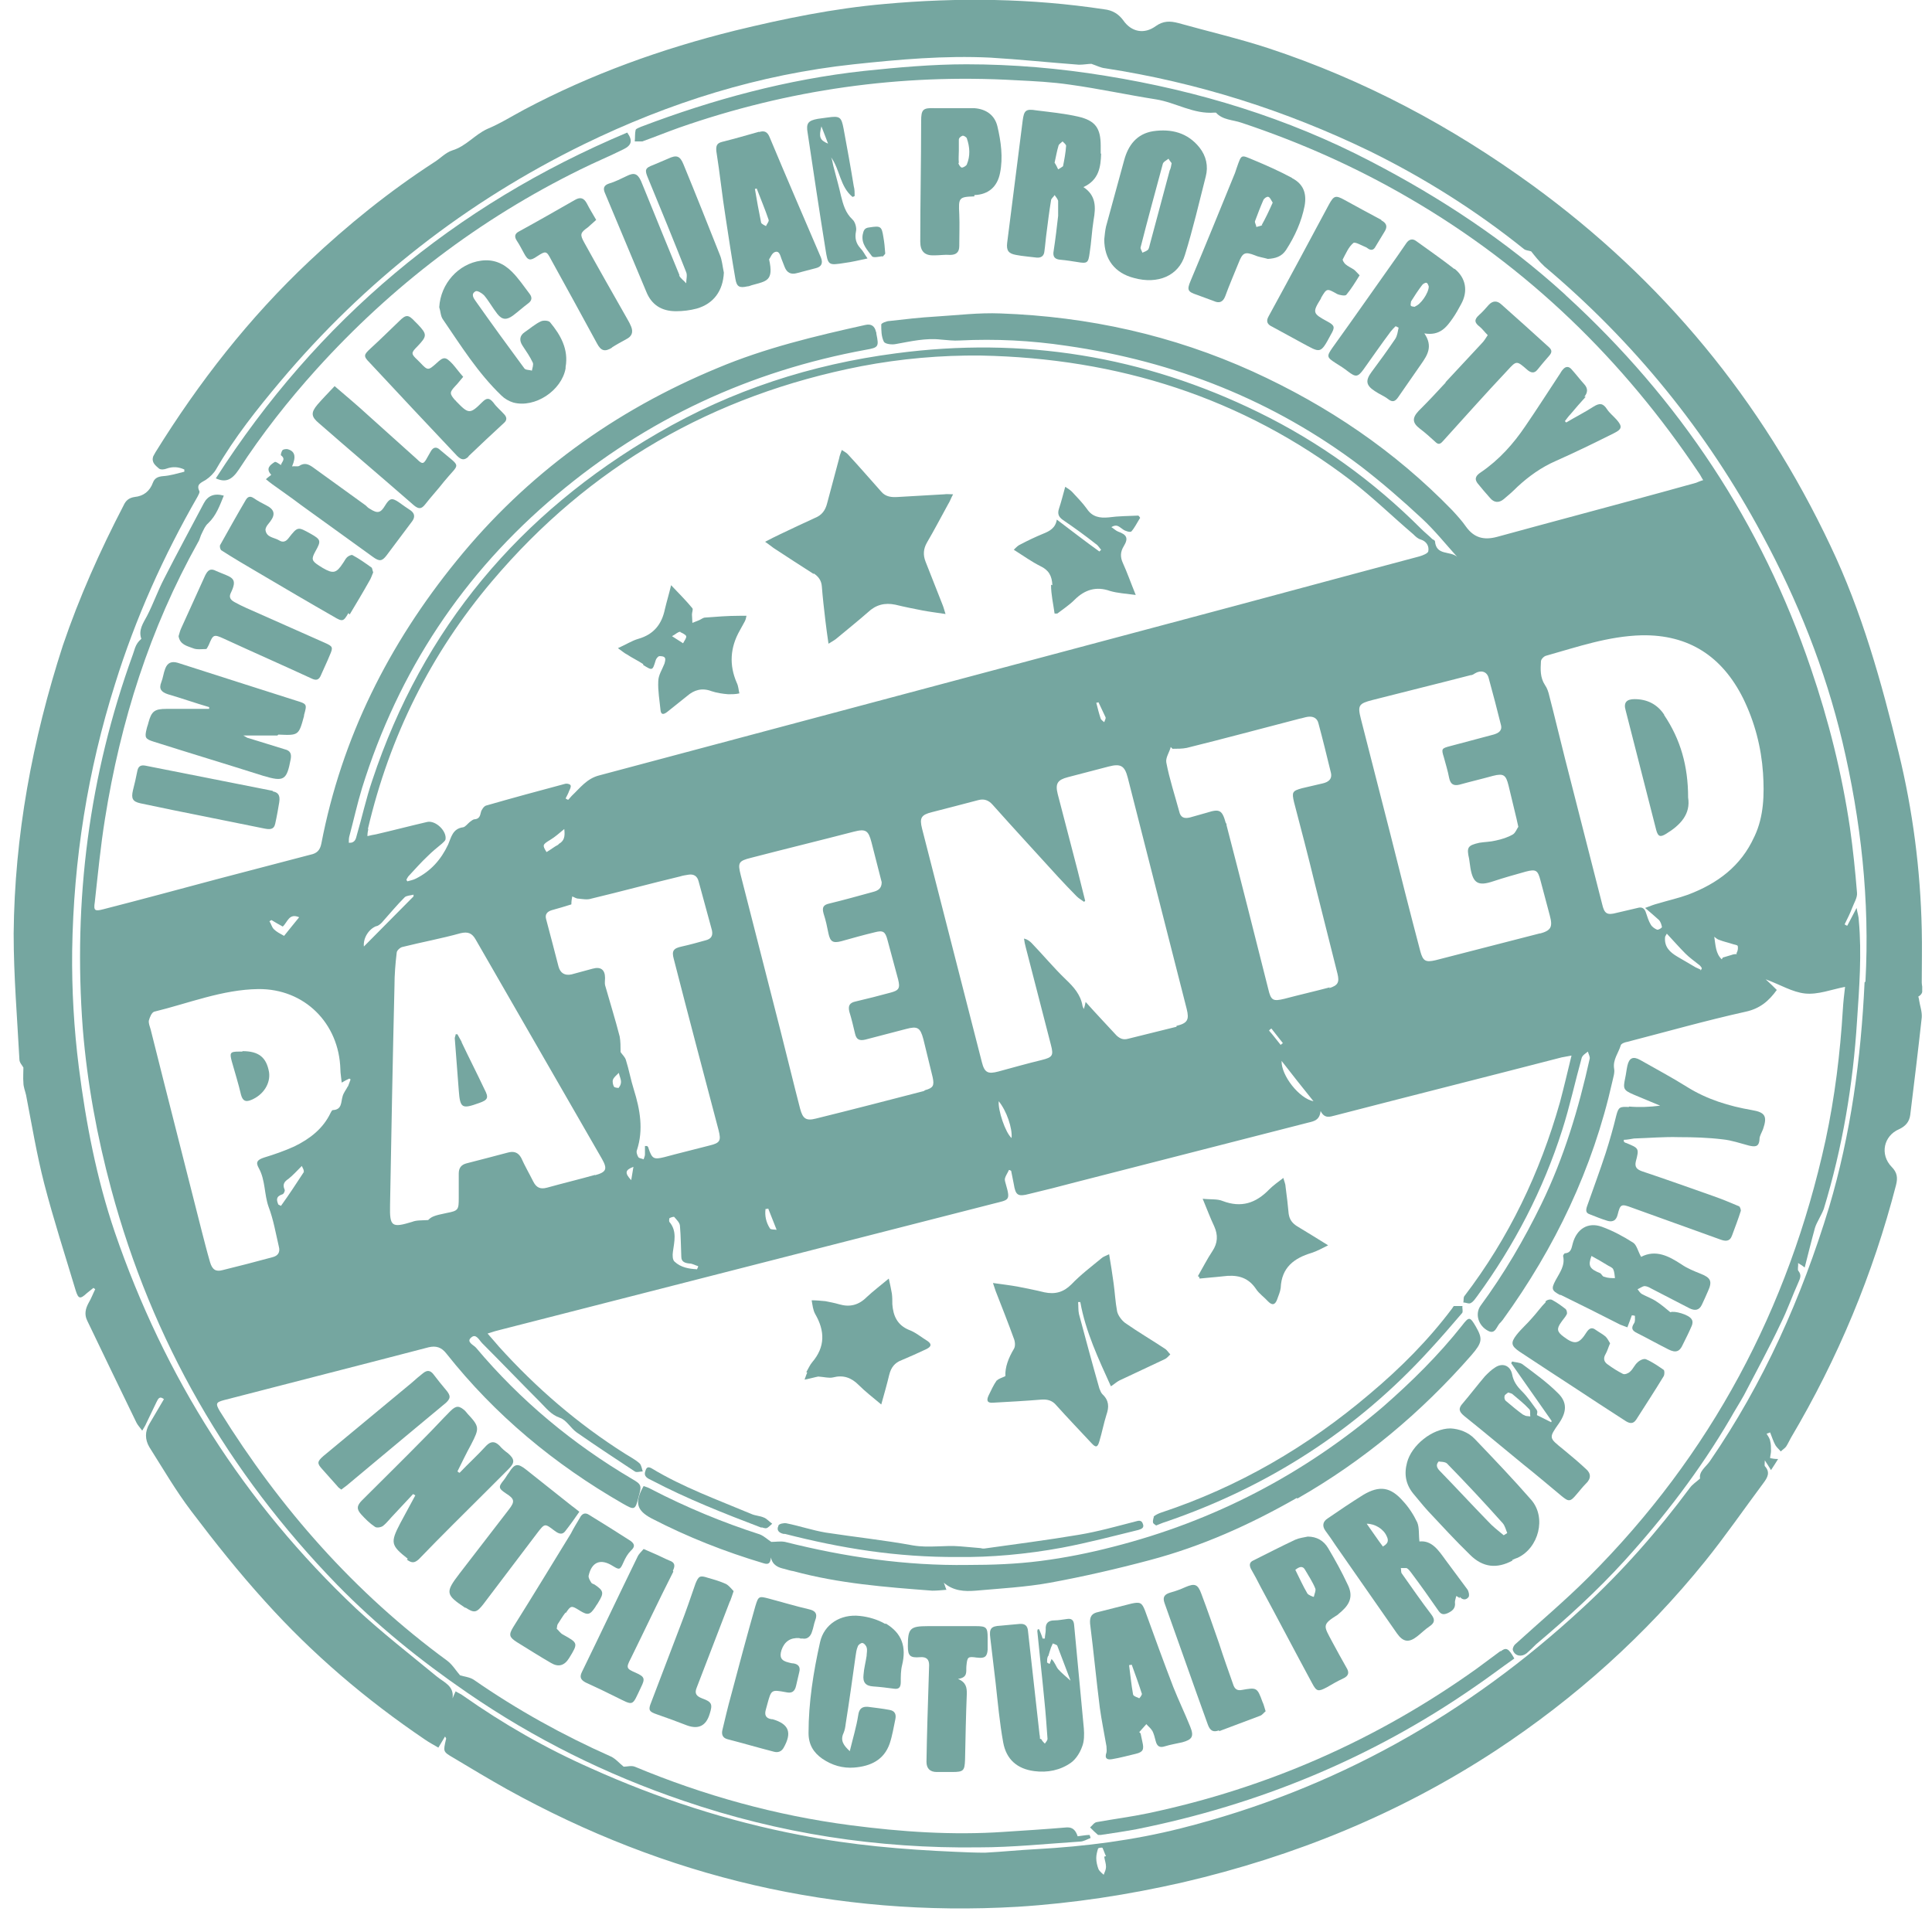 <svg width="116" height="115" viewBox="0 0 116 115" fill="none" xmlns="http://www.w3.org/2000/svg">
<g clip-path="url(#clip0_1_170)">
<path d="M111.951 58.986C111.738 63.565 111.126 68.09 109.821 72.482C108.171 77.912 105.882 83.049 102.661 87.734C102.422 88.08 101.996 88.346 102.075 88.772C101.836 88.985 101.623 89.118 101.463 89.331C99.547 91.913 97.417 94.335 95.048 96.518C88.101 102.96 80.089 107.458 70.906 109.774C68.057 110.493 65.156 110.865 62.228 111.025C61.19 111.078 60.178 111.185 59.14 111.238C58.555 111.238 57.942 111.211 57.357 111.185C54.216 111.051 51.102 110.785 48.014 110.173C43.702 109.348 39.523 107.99 35.503 106.18C32.788 104.983 30.233 103.519 27.811 101.815C27.677 101.708 27.518 101.655 27.358 101.549C27.278 101.708 27.225 101.842 27.172 101.975C27.278 101.229 26.666 101.016 26.24 100.67C24.59 99.313 22.913 98.008 21.369 96.571C14.661 90.236 9.87 82.676 6.889 73.972C5.797 70.751 5.158 67.424 4.732 64.07C4.44 61.755 4.307 59.439 4.333 57.096C4.413 51.613 5.265 46.263 6.915 41.045C8.14 37.106 9.817 33.379 11.866 29.812C11.919 29.706 11.999 29.573 11.973 29.493C11.76 29.067 12.079 28.987 12.372 28.801C12.611 28.641 12.851 28.402 12.984 28.162C14.075 26.272 15.433 24.569 16.817 22.918C21.901 16.876 27.997 12.111 35.077 8.651C40.215 6.149 45.565 4.472 51.261 3.86C54.003 3.567 56.718 3.327 59.46 3.46C61.243 3.567 63 3.753 64.783 3.886C65.049 3.886 65.342 3.833 65.529 3.833C65.848 3.94 66.088 4.073 66.354 4.099C71.89 4.951 77.187 6.628 82.245 9.077C85.546 10.701 88.66 12.67 91.508 14.96C91.615 15.039 91.774 15.039 91.934 15.093C92.147 15.359 92.413 15.705 92.733 15.998C98.109 20.523 102.475 25.9 105.802 32.102C107.931 36.041 109.582 40.167 110.62 44.532C111.738 49.27 112.27 54.062 112.004 58.933M66.274 112.569C66.274 112.569 66.008 112.356 65.954 112.223C65.875 112.01 65.821 111.797 65.821 111.557C65.821 111.371 65.875 111.158 65.928 110.998C65.928 110.945 66.167 110.918 66.194 110.945C66.274 111.105 66.327 111.291 66.407 111.451C66.38 111.451 66.354 111.451 66.3 111.477C66.327 111.69 66.407 111.877 66.407 112.09C66.407 112.249 66.327 112.409 66.274 112.542M115.172 59.838C115.571 59.625 115.385 59.279 115.385 58.986C115.385 57.921 115.411 56.857 115.385 55.792C115.305 52.225 114.852 48.685 114 45.198C112.962 40.939 111.791 36.733 109.901 32.767C105.775 24.036 99.84 16.823 92.014 11.127C87.143 7.586 81.899 4.791 76.176 2.901C74.392 2.316 72.556 1.89 70.746 1.384C70.24 1.251 69.841 1.251 69.388 1.571C68.696 2.076 67.924 1.917 67.445 1.225C67.152 0.825 66.78 0.612 66.3 0.559C61.908 -0.106 57.517 -0.16 53.098 0.24C50.063 0.506 47.082 1.118 44.127 1.837C39.736 2.928 35.503 4.445 31.484 6.575C30.738 6.974 30.02 7.427 29.248 7.746C28.503 8.092 27.97 8.784 27.172 9.024C26.746 9.157 26.426 9.529 26.027 9.769C23.365 11.499 20.89 13.495 18.574 15.678C14.954 19.085 11.946 22.945 9.337 27.151C9.284 27.231 9.258 27.31 9.204 27.39C9.071 27.763 9.337 27.949 9.55 28.136C9.657 28.215 9.87 28.189 10.003 28.136C10.376 28.003 10.722 28.029 11.068 28.189C11.068 28.242 11.068 28.295 11.068 28.322C10.642 28.428 10.216 28.561 9.79 28.588C9.497 28.615 9.284 28.695 9.178 28.987C8.991 29.493 8.619 29.786 8.086 29.839C7.74 29.892 7.554 30.052 7.421 30.345C6.01 33.06 4.759 35.855 3.774 38.756C1.938 44.426 0.873 50.175 0.82 56.058C0.82 58.587 1.033 61.116 1.166 63.618C1.166 63.804 1.352 63.99 1.405 64.097C1.405 64.416 1.379 64.709 1.405 65.002C1.405 65.268 1.512 65.508 1.565 65.747C1.911 67.531 2.204 69.314 2.656 71.071C3.215 73.227 3.907 75.356 4.546 77.486C4.706 77.992 4.812 78.018 5.212 77.646C5.345 77.539 5.478 77.433 5.611 77.326C5.637 77.353 5.691 77.379 5.717 77.406C5.584 77.672 5.478 77.965 5.318 78.231C5.132 78.577 5.052 78.923 5.238 79.296C6.223 81.346 7.208 83.395 8.193 85.418C8.273 85.578 8.406 85.711 8.539 85.897C8.645 85.711 8.725 85.604 8.778 85.471C8.991 85.045 9.178 84.62 9.391 84.194C9.497 83.981 9.577 83.794 9.843 84.007C9.55 84.513 9.258 84.992 8.965 85.498C8.699 85.951 8.699 86.43 8.965 86.882C9.79 88.186 10.562 89.517 11.493 90.742C12.904 92.605 14.342 94.415 15.912 96.145C18.76 99.313 21.981 102.055 25.521 104.45C25.788 104.636 26.054 104.77 26.32 104.929C26.48 104.663 26.586 104.477 26.719 104.264C26.799 104.37 26.799 104.397 26.772 104.45C26.613 105.169 26.586 105.169 27.225 105.542C28.29 106.18 29.354 106.819 30.446 107.431C40.002 112.728 50.197 115.124 61.11 114.485C64.464 114.272 67.738 113.767 71.012 113.021C77.746 111.451 84.028 108.895 89.831 105.089C94.596 101.948 98.775 98.195 102.368 93.75C103.593 92.232 104.711 90.609 105.882 89.038C106.121 88.719 106.308 88.399 105.962 88.027C105.935 87.974 105.962 87.867 105.962 87.681C106.121 87.92 106.201 88.053 106.334 88.266C106.494 88.027 106.627 87.814 106.76 87.601C106.547 87.601 106.414 87.574 106.281 87.548C106.281 87.415 106.334 87.255 106.334 87.122C106.334 86.909 106.334 86.696 106.281 86.51C106.255 86.35 106.148 86.217 106.068 86.084C106.148 86.057 106.201 86.03 106.281 86.004C106.388 86.27 106.467 86.536 106.601 86.776C106.68 86.909 106.814 87.015 106.92 87.148C107.026 87.042 107.16 86.962 107.239 86.856C107.346 86.696 107.426 86.51 107.532 86.323C110.354 81.558 112.457 76.501 113.841 71.151C113.947 70.725 113.921 70.405 113.575 70.059C112.856 69.314 113.095 68.196 114.027 67.797C114.426 67.611 114.639 67.344 114.693 66.945C114.932 65.002 115.172 63.032 115.385 61.089C115.411 60.743 115.278 60.397 115.225 60.051C115.225 59.971 115.172 59.838 115.172 59.811" fill="#75A6A0"/>
<path d="M105.323 50.255C104.524 52.012 103.114 53.05 101.357 53.716C100.771 53.929 100.159 54.062 99.547 54.248C99.334 54.301 99.121 54.381 98.775 54.514C99.121 54.807 99.361 55.02 99.6 55.233C99.707 55.339 99.76 55.526 99.786 55.659C99.786 55.712 99.573 55.845 99.494 55.819C99.361 55.765 99.201 55.659 99.121 55.526C98.988 55.313 98.908 55.047 98.828 54.807C98.748 54.541 98.589 54.434 98.322 54.514C97.897 54.621 97.497 54.701 97.071 54.807C96.486 54.967 96.326 54.86 96.193 54.275C95.448 51.347 94.702 48.445 93.957 45.517C93.638 44.266 93.345 43.015 93.025 41.791C92.972 41.551 92.892 41.312 92.759 41.125C92.466 40.673 92.493 40.194 92.52 39.715C92.52 39.581 92.706 39.395 92.839 39.368C94.729 38.836 96.566 38.197 98.562 38.144C101.41 38.091 103.406 39.422 104.658 41.924C105.35 43.335 105.749 44.852 105.855 46.422C105.935 47.7 105.909 49.004 105.35 50.202M104.285 57.283C104.285 57.283 104.072 57.283 103.965 57.336C103.779 57.389 103.619 57.442 103.433 57.495C103.433 57.522 103.38 57.575 103.38 57.602C103.007 57.256 103.007 56.75 102.927 56.244C103.034 56.324 103.114 56.404 103.22 56.431C103.486 56.537 103.752 56.59 103.992 56.67C104.125 56.724 104.311 56.724 104.338 56.803C104.365 56.937 104.338 57.123 104.258 57.229M102.102 58.214C102.102 58.214 101.916 58.134 101.809 58.081C101.437 57.868 101.091 57.655 100.718 57.442C100.266 57.176 99.919 56.857 99.973 56.271C99.973 56.218 100.026 56.165 100.079 56.058C100.478 56.484 100.824 56.883 101.197 57.256C101.437 57.495 101.703 57.682 101.969 57.895C102.049 57.948 102.129 58.028 102.182 58.134C102.182 58.134 102.129 58.267 102.102 58.267M92.493 56.032C90.39 56.564 88.287 57.123 86.184 57.655C85.599 57.788 85.439 57.708 85.279 57.123C84.667 54.807 84.082 52.491 83.496 50.149C82.91 47.833 82.298 45.491 81.713 43.175C81.5 42.35 81.579 42.243 82.405 42.03C84.374 41.525 86.344 41.045 88.287 40.54C88.394 40.54 88.474 40.486 88.553 40.433C88.9 40.22 89.272 40.3 89.379 40.699C89.645 41.658 89.884 42.589 90.124 43.547C90.204 43.894 89.938 44.027 89.671 44.106C88.793 44.346 87.941 44.559 87.063 44.799C86.557 44.932 86.531 44.958 86.69 45.464C86.797 45.863 86.93 46.289 87.01 46.715C87.09 47.088 87.276 47.194 87.622 47.114C88.287 46.928 88.979 46.768 89.645 46.582C90.284 46.422 90.417 46.529 90.576 47.168C90.736 47.833 90.896 48.498 91.056 49.164C91.082 49.297 91.109 49.404 91.162 49.643C91.082 49.75 91.002 49.989 90.843 50.096C90.523 50.282 90.177 50.388 89.805 50.468C89.485 50.548 89.139 50.548 88.82 50.601C88.128 50.761 88.048 50.867 88.207 51.56C88.234 51.746 88.261 51.932 88.287 52.119C88.447 53.05 88.766 53.21 89.645 52.917C90.284 52.704 90.949 52.518 91.615 52.332C92.227 52.172 92.333 52.252 92.493 52.864C92.679 53.556 92.866 54.275 93.052 54.967C93.238 55.659 93.132 55.872 92.44 56.058M79.849 59.279C78.944 59.519 78.013 59.731 77.108 59.971C76.442 60.131 76.309 60.078 76.149 59.385C75.324 56.111 74.499 52.837 73.647 49.563C73.647 49.51 73.647 49.457 73.594 49.404C73.381 48.632 73.221 48.552 72.476 48.791C72.13 48.898 71.784 48.978 71.438 49.084C71.092 49.164 70.879 49.084 70.799 48.712C70.533 47.727 70.213 46.768 70.027 45.783C69.974 45.491 70.213 45.171 70.293 44.852C70.32 44.878 70.373 44.932 70.4 44.958C70.693 44.958 70.985 44.958 71.252 44.905C73.514 44.346 75.777 43.734 78.039 43.148C78.199 43.122 78.332 43.068 78.492 43.042C78.811 42.989 79.077 43.095 79.157 43.414C79.423 44.399 79.663 45.384 79.903 46.369C80.009 46.768 79.769 46.955 79.423 47.035C78.998 47.141 78.598 47.221 78.172 47.327C77.587 47.487 77.56 47.567 77.693 48.153C78.119 49.776 78.545 51.4 78.944 53.05C79.397 54.86 79.849 56.644 80.302 58.454C80.435 58.986 80.328 59.172 79.796 59.332M76.948 63.698C77.587 64.523 78.199 65.295 78.864 66.12C78.013 65.96 76.921 64.576 76.948 63.698ZM76.203 61.861C76.203 61.861 76.282 61.781 76.336 61.754C76.575 62.047 76.788 62.34 77.028 62.633C76.975 62.659 76.948 62.686 76.895 62.739C76.655 62.447 76.442 62.154 76.203 61.888M70.639 61.648C69.681 61.888 68.696 62.127 67.738 62.367C67.445 62.447 67.259 62.367 67.046 62.18C66.434 61.515 65.822 60.876 65.183 60.157C65.156 60.317 65.129 60.397 65.076 60.583C65.023 60.477 64.996 60.423 64.996 60.397C64.89 59.731 64.464 59.252 63.985 58.8C63.266 58.108 62.627 57.336 61.935 56.617C61.829 56.511 61.696 56.404 61.483 56.351C61.509 56.537 61.536 56.697 61.589 56.883C62.095 58.853 62.601 60.796 63.106 62.766C63.266 63.378 63.186 63.485 62.547 63.644C61.669 63.857 60.817 64.097 59.939 64.336C59.327 64.496 59.114 64.416 58.954 63.777C57.756 59.093 56.558 54.434 55.361 49.75C55.201 49.111 55.307 48.924 55.946 48.765C56.878 48.525 57.809 48.286 58.714 48.046C59.087 47.94 59.353 48.046 59.593 48.312C60.897 49.776 62.228 51.214 63.532 52.651C63.905 53.05 64.278 53.45 64.65 53.822C64.783 53.955 64.943 54.035 65.076 54.142C65.103 54.142 65.129 54.115 65.156 54.088C64.996 53.476 64.863 52.891 64.704 52.278C64.304 50.734 63.905 49.217 63.506 47.673C63.346 47.035 63.506 46.822 64.118 46.662C64.943 46.449 65.742 46.236 66.567 46.023C67.285 45.837 67.525 45.97 67.711 46.688C68.883 51.32 70.08 55.952 71.252 60.583C71.411 61.222 71.305 61.435 70.639 61.595M60.737 68.329C60.365 68.01 59.912 66.652 59.965 66.12C60.445 66.705 60.791 67.743 60.737 68.329ZM55.467 65.508C53.311 66.067 51.155 66.626 48.999 67.158C48.386 67.318 48.2 67.158 48.041 66.572C47.641 65.028 47.269 63.485 46.869 61.914C46.071 58.8 45.272 55.659 44.474 52.544C44.287 51.799 44.34 51.693 45.086 51.506C47.135 50.974 49.212 50.468 51.261 49.936C51.98 49.75 52.14 49.856 52.326 50.575C52.539 51.373 52.725 52.172 52.938 52.97C52.938 53.343 52.725 53.476 52.406 53.556C51.527 53.796 50.676 54.035 49.797 54.248C49.425 54.328 49.345 54.488 49.451 54.86C49.584 55.26 49.664 55.659 49.744 56.058C49.85 56.537 50.01 56.644 50.516 56.511C51.181 56.324 51.847 56.138 52.512 55.978C53.018 55.845 53.151 55.925 53.284 56.431C53.497 57.203 53.71 58.001 53.923 58.8C54.056 59.332 53.976 59.465 53.471 59.598C52.779 59.785 52.06 59.971 51.368 60.131C50.995 60.211 50.915 60.397 50.995 60.743C51.128 61.169 51.235 61.621 51.341 62.074C51.421 62.42 51.607 62.5 51.953 62.42C52.779 62.207 53.577 61.994 54.402 61.781C55.094 61.595 55.254 61.701 55.44 62.393C55.627 63.165 55.813 63.91 55.999 64.682C56.106 65.188 56.026 65.321 55.547 65.454M46.23 73.759C45.991 73.387 45.911 72.987 45.964 72.588C46.017 72.588 46.071 72.588 46.124 72.561C46.284 72.961 46.443 73.36 46.63 73.839C46.47 73.812 46.284 73.839 46.23 73.759ZM42.584 68.782C41.679 69.021 40.774 69.234 39.895 69.474C39.256 69.633 39.15 69.58 38.937 68.941C38.937 68.888 38.884 68.835 38.857 68.808C38.804 68.808 38.777 68.808 38.724 68.808C38.724 68.968 38.724 69.154 38.724 69.314C38.724 69.421 38.671 69.5 38.644 69.607C38.538 69.554 38.378 69.554 38.325 69.474C38.245 69.341 38.192 69.154 38.245 69.048C38.644 67.823 38.431 66.626 38.059 65.428C37.872 64.842 37.766 64.23 37.58 63.644C37.526 63.458 37.34 63.298 37.26 63.165C37.26 62.846 37.26 62.526 37.207 62.234C36.941 61.195 36.621 60.184 36.328 59.146C36.302 59.013 36.328 58.853 36.328 58.72C36.328 58.214 36.062 58.028 35.583 58.161C35.157 58.267 34.731 58.401 34.305 58.507C33.906 58.587 33.64 58.427 33.533 58.028C33.294 57.07 33.028 56.111 32.788 55.18C32.708 54.887 32.868 54.727 33.134 54.647C33.533 54.541 33.959 54.408 34.305 54.301C34.305 54.115 34.332 53.955 34.359 53.822C34.492 53.875 34.598 53.955 34.731 53.955C34.998 53.982 35.264 54.035 35.503 53.955C37.287 53.529 39.044 53.05 40.827 52.624C40.987 52.571 41.173 52.544 41.333 52.518C41.652 52.465 41.865 52.598 41.945 52.917C42.211 53.902 42.477 54.86 42.743 55.845C42.823 56.191 42.69 56.377 42.371 56.457C41.892 56.59 41.413 56.724 40.933 56.83C40.428 56.937 40.321 57.096 40.454 57.575C41.333 61.009 42.238 64.416 43.143 67.85C43.302 68.489 43.249 68.622 42.584 68.782ZM41.838 76.208C41.359 76.181 40.88 76.102 40.508 75.756C40.374 75.649 40.374 75.356 40.401 75.17C40.481 74.558 40.667 73.919 40.188 73.36C40.161 73.307 40.188 73.174 40.188 73.147C40.268 73.094 40.454 73.041 40.481 73.067C40.614 73.227 40.827 73.413 40.827 73.626C40.88 74.238 40.88 74.851 40.907 75.463C40.907 75.756 41.12 75.835 41.386 75.862C41.572 75.862 41.732 75.969 41.918 76.022C41.918 76.102 41.865 76.155 41.838 76.235M37.899 70.858C37.5 70.432 37.526 70.246 38.032 70.059C37.979 70.326 37.952 70.592 37.899 70.858ZM37.154 65.321C37.154 65.321 36.914 65.321 36.861 65.241C36.807 65.135 36.754 64.949 36.807 64.816C36.861 64.682 36.994 64.576 37.154 64.416C37.207 64.656 37.287 64.789 37.287 64.949C37.287 65.082 37.233 65.215 37.154 65.295M35.743 70.538C34.785 70.805 33.8 71.044 32.841 71.31C32.442 71.417 32.203 71.31 32.016 70.938C31.777 70.459 31.511 70.006 31.298 69.527C31.111 69.181 30.845 69.101 30.472 69.207C29.674 69.421 28.849 69.633 28.023 69.846C27.704 69.926 27.544 70.113 27.544 70.459C27.544 70.938 27.544 71.417 27.544 71.923C27.544 72.641 27.518 72.695 26.826 72.828C26.027 72.987 25.894 73.067 25.708 73.254C25.308 73.28 25.016 73.254 24.75 73.36C23.525 73.733 23.392 73.653 23.419 72.375C23.498 67.983 23.578 63.591 23.685 59.199C23.685 58.534 23.738 57.868 23.818 57.203C23.818 57.07 24.031 56.883 24.164 56.857C25.335 56.564 26.506 56.351 27.651 56.032C28.103 55.925 28.343 56.032 28.556 56.404C31.085 60.796 33.613 65.188 36.142 69.58C36.488 70.192 36.408 70.379 35.716 70.565M22.62 55.606C22.78 55.552 22.913 55.419 23.019 55.286C23.445 54.807 23.844 54.328 24.297 53.875C24.403 53.769 24.643 53.769 24.829 53.716C24.829 53.742 24.829 53.796 24.829 53.822C23.844 54.807 22.886 55.792 21.848 56.83C21.795 56.298 22.168 55.765 22.593 55.606M33.533 50.708C33.267 50.841 33.054 51.027 32.815 51.16C32.549 50.734 32.575 50.708 33.054 50.415C33.321 50.255 33.56 50.042 33.88 49.776C33.933 50.229 33.88 50.495 33.533 50.681M66.301 43.361C66.301 43.361 66.114 43.228 66.088 43.148C65.981 42.829 65.901 42.509 65.822 42.19C65.875 42.19 65.901 42.19 65.954 42.163C66.088 42.456 66.247 42.776 66.38 43.068C66.407 43.148 66.327 43.255 66.301 43.361ZM22.088 49.776C23.392 44.213 25.867 39.235 29.541 34.897C35.397 27.976 42.823 23.717 51.714 21.987C54.083 21.534 56.505 21.321 58.901 21.348C67.099 21.508 74.579 23.85 81.154 28.881C82.431 29.866 83.603 31.01 84.853 32.075C84.987 32.208 85.12 32.341 85.306 32.395C85.652 32.501 85.812 32.794 85.758 33.087C85.758 33.22 85.412 33.353 85.226 33.406C80.515 34.657 75.83 35.935 71.118 37.186C59.407 40.3 47.694 43.441 35.982 46.555C35.237 46.742 34.838 47.301 34.332 47.78C34.252 47.86 34.199 47.94 34.119 48.019C34.066 48.019 34.013 47.966 33.959 47.94C34.039 47.78 34.119 47.647 34.172 47.487C34.226 47.381 34.305 47.221 34.252 47.141C34.199 47.061 34.013 47.035 33.933 47.061C32.336 47.487 30.765 47.913 29.195 48.365C29.062 48.392 28.902 48.632 28.875 48.765C28.822 49.004 28.769 49.164 28.503 49.191C28.396 49.191 28.29 49.297 28.21 49.35C28.077 49.457 27.944 49.643 27.811 49.67C27.172 49.75 27.092 50.282 26.906 50.708C26.48 51.613 25.867 52.305 24.962 52.757C24.803 52.837 24.643 52.864 24.457 52.917C24.457 52.891 24.403 52.864 24.403 52.811C24.457 52.731 24.483 52.651 24.537 52.598C24.909 52.199 25.282 51.773 25.681 51.4C25.947 51.134 26.24 50.894 26.533 50.655C26.613 50.575 26.719 50.495 26.746 50.415C26.852 49.909 26.16 49.244 25.654 49.35C24.616 49.59 23.605 49.856 22.567 50.096C22.407 50.122 22.274 50.149 22.061 50.202C22.061 50.016 22.088 49.909 22.114 49.776M20.89 65.215C20.783 65.428 20.624 65.614 20.57 65.827C20.464 66.173 20.544 66.626 19.985 66.652C19.932 66.652 19.878 66.759 19.852 66.812C19.399 67.77 18.601 68.382 17.669 68.835C17.083 69.101 16.471 69.314 15.859 69.5C15.46 69.633 15.327 69.766 15.54 70.139C15.939 70.858 15.859 71.71 16.125 72.455C16.418 73.227 16.551 74.025 16.737 74.824C16.844 75.197 16.684 75.41 16.338 75.49C15.353 75.756 14.342 76.022 13.357 76.261C12.958 76.368 12.745 76.235 12.611 75.782C12.425 75.143 12.265 74.505 12.106 73.892C11.094 69.873 10.056 65.854 9.045 61.808C8.991 61.621 8.912 61.435 8.938 61.275C8.991 61.089 9.098 60.796 9.258 60.743C11.334 60.237 13.357 59.412 15.513 59.385C18.281 59.359 20.358 61.435 20.437 64.203C20.437 64.443 20.491 64.709 20.517 65.002C20.703 64.895 20.837 64.816 20.97 64.762C20.996 64.762 21.023 64.789 21.049 64.816C20.996 64.949 20.943 65.108 20.89 65.241M18.255 70.352C17.802 71.044 17.35 71.736 16.87 72.402C16.817 72.375 16.764 72.349 16.711 72.322C16.604 72.056 16.551 71.843 16.95 71.71C17.03 71.71 17.137 71.47 17.083 71.417C16.95 71.097 17.083 70.938 17.323 70.778C17.589 70.565 17.829 70.299 18.122 70.006C18.148 70.086 18.281 70.272 18.228 70.352M16.285 55.233C16.498 55.366 16.737 55.499 16.977 55.632C17.27 55.366 17.35 54.807 17.962 55.073C17.642 55.472 17.35 55.819 17.057 56.191C16.817 56.058 16.604 55.952 16.445 55.792C16.311 55.659 16.285 55.472 16.178 55.313C16.232 55.286 16.258 55.26 16.311 55.233M93.93 17.648C90.417 14.454 86.504 11.872 82.298 9.689C77.294 7.08 71.97 5.457 66.38 4.552C63.612 4.099 60.817 3.86 58.022 3.86C55.973 3.86 53.923 4.046 51.873 4.259C47.269 4.765 42.823 5.963 38.484 7.613C38.378 7.666 38.192 7.719 38.165 7.799C38.112 8.012 38.139 8.252 38.112 8.491C38.272 8.491 38.431 8.491 38.564 8.491C39.31 8.225 40.028 7.932 40.774 7.666C47.322 5.377 54.056 4.419 61.004 4.818C62.095 4.871 63.16 4.924 64.251 5.084C65.981 5.324 67.685 5.696 69.388 5.963C70.586 6.149 71.651 6.868 72.928 6.761C72.928 6.761 72.982 6.761 73.008 6.761C73.408 7.214 74.02 7.187 74.552 7.373C78.066 8.544 81.42 10.035 84.614 11.898C91.721 16.024 97.471 21.614 102.022 28.428C102.102 28.535 102.155 28.668 102.262 28.828C102.076 28.881 101.969 28.934 101.836 28.987C101.171 29.174 100.478 29.36 99.813 29.546C96.512 30.451 93.185 31.33 89.884 32.235C89.086 32.448 88.5 32.288 88.021 31.622C87.781 31.276 87.489 30.957 87.196 30.638C83.736 27.071 79.716 24.356 75.218 22.306C70.4 20.123 65.342 19.006 60.072 18.819C58.768 18.766 57.49 18.926 56.186 19.006C55.254 19.059 54.349 19.165 53.417 19.272C53.231 19.272 52.912 19.405 52.912 19.485C52.912 19.831 52.912 20.203 53.071 20.523C53.151 20.656 53.55 20.709 53.79 20.656C54.695 20.496 55.573 20.283 56.505 20.39C56.878 20.416 57.25 20.47 57.623 20.443C59.779 20.336 61.909 20.443 64.038 20.762C70.533 21.694 76.469 24.036 81.713 28.003C82.99 28.987 84.215 30.052 85.386 31.143C86.131 31.835 86.77 32.634 87.489 33.433C87.063 33.06 86.238 33.379 86.158 32.501C86.158 32.448 86.051 32.395 85.998 32.368C85.785 32.155 85.546 31.969 85.333 31.756C82.458 28.881 79.21 26.538 75.564 24.755C68.67 21.375 61.403 20.203 53.79 21.215C48.706 21.88 43.941 23.424 39.496 26.006C31.191 30.824 25.388 37.718 22.354 46.848C21.981 47.94 21.742 49.057 21.422 50.149C21.369 50.362 21.316 50.628 20.943 50.601C20.943 50.468 20.943 50.335 20.97 50.229C21.236 49.244 21.449 48.259 21.742 47.301C23.924 40.3 27.811 34.417 33.427 29.706C38.831 25.154 45.033 22.279 51.98 21.002C52.752 20.869 52.779 20.816 52.619 20.044C52.619 19.99 52.619 19.964 52.592 19.91C52.512 19.564 52.299 19.431 51.953 19.511C48.946 20.177 45.938 20.895 43.09 22.093C36.914 24.649 31.644 28.455 27.411 33.672C23.339 38.676 20.517 44.293 19.293 50.655C19.213 51.054 19.026 51.24 18.627 51.32C16.764 51.799 14.901 52.305 13.037 52.784C10.748 53.396 8.486 54.008 6.197 54.594C5.691 54.727 5.611 54.674 5.691 54.168C5.877 52.491 6.037 50.814 6.303 49.164C7.235 43.308 8.991 37.745 11.893 32.554C11.999 32.395 12.026 32.181 12.132 31.995C12.239 31.782 12.319 31.569 12.505 31.41C12.984 30.957 13.197 30.345 13.437 29.759C12.878 29.6 12.478 29.759 12.239 30.212C11.44 31.729 10.615 33.246 9.843 34.764C9.471 35.482 9.204 36.254 8.832 36.973C8.592 37.425 8.299 37.825 8.486 38.357C8.299 38.517 8.193 38.676 8.113 38.889C8.06 39.022 8.033 39.156 7.98 39.289C5.345 46.555 4.386 54.062 4.972 61.781C5.238 65.028 5.824 68.223 6.676 71.39C9.125 80.494 13.676 88.399 20.251 95.16C22.62 97.583 25.255 99.712 28.05 101.629C32.069 104.397 36.408 106.553 41.04 108.123C46.789 110.093 52.699 110.998 58.768 110.918C60.791 110.918 62.814 110.705 64.837 110.572C65.049 110.572 65.263 110.439 65.475 110.359C65.475 110.306 65.449 110.253 65.422 110.173C65.183 110.173 64.97 110.226 64.704 110.253C64.597 109.933 64.437 109.694 64.038 109.721C62.787 109.827 61.536 109.907 60.285 109.987C57.197 110.2 54.109 109.987 51.048 109.587C46.577 109.002 42.264 107.804 38.112 106.074C37.899 105.994 37.659 106.074 37.446 106.074C37.207 105.888 36.967 105.595 36.675 105.462C33.8 104.184 31.058 102.667 28.449 100.857C28.21 100.697 27.89 100.67 27.624 100.59C27.385 100.324 27.172 99.952 26.852 99.712C21.289 95.639 16.817 90.555 13.197 84.726C12.931 84.273 12.958 84.194 13.463 84.061C17.562 82.996 21.662 81.958 25.734 80.893C26.187 80.787 26.506 80.893 26.799 81.266C29.727 84.966 33.294 87.92 37.367 90.263C38.112 90.689 38.139 90.689 38.351 89.837C38.538 89.198 38.511 89.118 37.952 88.799C34.385 86.696 31.244 84.087 28.582 80.92C28.449 80.76 27.97 80.573 28.29 80.307C28.582 80.041 28.769 80.467 28.955 80.653C30.126 81.825 31.271 83.022 32.442 84.194C32.788 84.54 33.081 84.939 33.613 85.125C34.013 85.258 34.252 85.737 34.625 86.004C35.769 86.802 36.941 87.574 38.112 88.346C38.218 88.426 38.431 88.346 38.591 88.346C38.538 88.186 38.511 87.973 38.405 87.867C38.139 87.627 37.819 87.468 37.526 87.281C34.705 85.498 32.203 83.342 29.967 80.866C29.754 80.627 29.541 80.361 29.275 80.068C29.594 79.961 29.86 79.882 30.1 79.828C39.949 77.299 49.797 74.797 59.646 72.269C60.578 72.029 60.684 72.109 60.391 71.097C60.365 70.991 60.312 70.858 60.338 70.751C60.391 70.565 60.498 70.432 60.578 70.246C60.631 70.246 60.657 70.272 60.711 70.299C60.764 70.565 60.817 70.831 60.87 71.097C60.977 71.763 61.11 71.869 61.802 71.683C62.707 71.47 63.639 71.231 64.544 70.991C69.229 69.793 73.887 68.595 78.572 67.397C78.918 67.318 79.237 67.238 79.29 66.705C79.53 67.184 79.849 67.052 80.169 66.972C84.694 65.8 89.246 64.656 93.771 63.485C93.93 63.458 94.09 63.431 94.356 63.378C94.117 64.363 93.904 65.268 93.664 66.173C92.466 70.405 90.603 74.318 87.915 77.832C87.861 77.912 87.888 78.071 87.861 78.204C88.021 78.204 88.207 78.311 88.314 78.231C88.474 78.151 88.58 77.965 88.686 77.832C90.922 74.771 92.653 71.444 93.797 67.85C94.25 66.439 94.569 64.949 94.969 63.511C95.022 63.352 95.208 63.245 95.341 63.139C95.368 63.272 95.474 63.431 95.448 63.565C94.782 66.572 93.904 69.5 92.546 72.295C91.508 74.425 90.31 76.474 88.9 78.391C88.553 78.87 88.74 79.589 89.352 79.908C89.805 80.148 89.858 79.589 90.097 79.402C90.151 79.349 90.177 79.296 90.23 79.243C93.371 74.904 95.634 70.166 96.805 64.949C96.858 64.682 96.965 64.416 96.912 64.15C96.832 63.618 97.178 63.218 97.311 62.766C97.338 62.659 97.55 62.58 97.71 62.553C100.079 61.941 102.422 61.275 104.817 60.743C105.669 60.557 106.201 60.104 106.681 59.439C106.494 59.252 106.308 59.066 106.015 58.8C106.893 59.119 107.612 59.572 108.384 59.652C109.156 59.731 109.955 59.412 110.78 59.252C110.726 59.705 110.673 60.157 110.647 60.61C110.487 63.245 110.168 65.854 109.609 68.462C107.399 78.577 102.714 87.361 95.394 94.681C93.984 96.092 92.466 97.37 91.002 98.701C90.896 98.78 90.789 98.993 90.843 99.1C90.976 99.446 91.375 99.499 91.668 99.26C91.854 99.1 92.04 98.913 92.227 98.727C94.09 97.157 95.874 95.533 97.524 93.723C99.919 91.088 102.076 88.266 103.886 85.178C104.152 84.699 104.445 84.247 104.711 83.768C105.456 82.33 106.228 80.92 106.92 79.456C107.319 78.657 107.612 77.805 107.985 76.98C108.091 76.74 108.171 76.554 107.985 76.315C107.905 76.235 107.985 76.048 107.958 75.835C108.145 75.942 108.224 75.995 108.357 76.102C108.57 75.276 108.757 74.505 108.97 73.733C109.023 73.546 109.129 73.36 109.209 73.2C109.316 72.987 109.422 72.801 109.502 72.588C110.62 68.915 111.259 65.135 111.498 61.302C111.632 59.306 111.791 57.283 111.605 55.26C111.605 55.047 111.525 54.834 111.472 54.514C111.232 54.967 111.073 55.286 110.913 55.579C110.86 55.579 110.806 55.526 110.753 55.499C110.913 55.18 111.073 54.86 111.206 54.514C111.312 54.221 111.525 53.902 111.498 53.609C111.392 52.305 111.259 51.001 111.073 49.696C110.593 46.449 109.795 43.255 108.73 40.14C105.775 31.41 100.824 23.956 94.037 17.754" fill="#75A6A0"/>
<path d="M77.906 89.97C81.872 87.707 85.333 84.806 88.341 81.372C89.006 80.6 89.033 80.387 88.607 79.642C88.261 79.056 88.207 79.03 87.782 79.588C86.371 81.372 84.747 82.969 83.044 84.46C78.305 88.506 72.902 91.327 66.833 92.871C65.396 93.244 63.932 93.537 62.468 93.723C61.03 93.909 59.566 93.962 58.102 93.962C54.376 94.016 50.729 93.483 47.136 92.578C46.869 92.525 46.577 92.578 46.31 92.578C46.097 92.445 45.885 92.232 45.618 92.126C43.382 91.407 41.2 90.502 39.097 89.411C38.964 89.331 38.804 89.278 38.644 89.224C38.085 90.209 38.218 90.688 39.123 91.168C41.279 92.285 43.516 93.164 45.831 93.856C46.151 93.962 46.257 93.856 46.284 93.51C46.39 93.989 46.736 94.122 47.109 94.202C47.295 94.255 47.455 94.308 47.641 94.335C50.383 95.08 53.178 95.293 55.973 95.506C56.239 95.506 56.532 95.48 56.825 95.453C56.745 95.267 56.718 95.134 56.665 95.027C57.251 95.533 57.916 95.559 58.581 95.506C60.072 95.373 61.589 95.293 63.053 95.027C65.076 94.654 67.046 94.202 69.042 93.67C72.157 92.844 75.058 91.54 77.853 89.943" fill="#75A6A0"/>
<path d="M59.859 82.863C59.646 83.156 59.513 83.475 59.353 83.794C59.22 84.087 59.273 84.247 59.619 84.22C60.578 84.167 61.562 84.114 62.521 84.034C62.893 84.007 63.186 84.087 63.426 84.38C64.118 85.152 64.837 85.897 65.529 86.642C65.795 86.935 65.901 86.909 66.008 86.536C66.168 86.004 66.274 85.445 66.434 84.939C66.593 84.487 66.593 84.087 66.194 83.715C66.114 83.635 66.061 83.502 66.008 83.368C65.582 81.878 65.183 80.387 64.783 78.897C64.73 78.657 64.757 78.418 64.73 78.178H64.863C65.183 79.961 65.954 81.585 66.7 83.235C66.913 83.102 67.046 82.969 67.206 82.889C68.111 82.463 69.016 82.038 69.921 81.612C70.054 81.558 70.16 81.425 70.267 81.319C70.16 81.212 70.08 81.079 69.974 80.999C69.175 80.467 68.35 79.988 67.552 79.429C67.339 79.269 67.126 78.977 67.073 78.737C66.966 78.178 66.939 77.592 66.86 77.033C66.78 76.474 66.7 75.915 66.593 75.303C66.38 75.41 66.221 75.463 66.141 75.543C65.529 76.049 64.89 76.528 64.331 77.113C63.852 77.592 63.346 77.725 62.707 77.592C62.175 77.459 61.616 77.353 61.083 77.246C60.631 77.166 60.178 77.113 59.619 77.033C59.699 77.246 59.726 77.379 59.779 77.513C60.152 78.471 60.524 79.402 60.87 80.361C60.95 80.547 60.977 80.84 60.87 80.999C60.551 81.532 60.338 82.091 60.365 82.623C60.152 82.73 59.939 82.783 59.859 82.889" fill="#75A6A0"/>
<path d="M97.79 66.466C97.258 66.439 97.178 66.466 97.045 66.972C96.858 67.743 96.645 68.489 96.406 69.234C96.06 70.299 95.66 71.364 95.288 72.428C95.208 72.668 95.208 72.828 95.448 72.907C95.794 73.04 96.166 73.2 96.539 73.307C96.858 73.386 97.045 73.253 97.124 72.934C97.284 72.295 97.338 72.269 97.976 72.508C99.76 73.147 101.517 73.786 103.3 74.425C103.593 74.531 103.859 74.558 103.992 74.185C104.178 73.679 104.365 73.2 104.524 72.694C104.524 72.615 104.471 72.455 104.418 72.428C103.912 72.215 103.406 72.002 102.874 71.816C101.437 71.31 100.026 70.805 98.588 70.325C98.296 70.219 98.136 70.086 98.216 69.74C98.429 68.941 98.402 68.941 97.63 68.622C97.577 68.622 97.524 68.569 97.497 68.542C97.497 68.515 97.497 68.462 97.497 68.436C97.71 68.436 97.923 68.382 98.109 68.356C99.014 68.329 99.893 68.249 100.798 68.276C101.676 68.276 102.555 68.302 103.433 68.409C103.965 68.462 104.498 68.648 105.004 68.781C105.35 68.861 105.616 68.888 105.642 68.409C105.642 68.196 105.775 68.01 105.855 67.797C106.122 67.025 105.988 66.785 105.19 66.652C103.806 66.412 102.501 66.013 101.304 65.268C100.372 64.682 99.414 64.177 98.482 63.644C98.056 63.405 97.817 63.511 97.71 63.99C97.657 64.23 97.63 64.496 97.577 64.736C97.444 65.374 97.471 65.454 98.083 65.72C98.615 65.933 99.147 66.173 99.68 66.386C99.041 66.466 98.429 66.492 97.817 66.439" fill="#75A6A0"/>
<path d="M24.43 93.643C24.723 93.856 24.883 93.856 25.149 93.617C26.48 92.232 27.837 90.901 29.195 89.544C29.647 89.091 30.1 88.639 30.552 88.186C30.925 87.814 30.898 87.601 30.499 87.255C30.313 87.122 30.126 86.962 29.993 86.802C29.701 86.509 29.461 86.536 29.195 86.802C28.689 87.361 28.13 87.867 27.598 88.426C27.544 88.426 27.518 88.373 27.465 88.346C27.731 87.814 27.997 87.255 28.29 86.722C28.796 85.737 28.796 85.658 28.05 84.859C28.024 84.806 27.97 84.779 27.944 84.726C27.571 84.38 27.385 84.38 27.039 84.726C26.533 85.232 26.027 85.791 25.521 86.296C24.27 87.574 22.993 88.825 21.742 90.076C21.422 90.396 21.396 90.609 21.688 90.928C21.928 91.194 22.194 91.46 22.514 91.673C22.62 91.753 22.886 91.7 22.993 91.62C23.259 91.407 23.445 91.141 23.685 90.901C24.058 90.502 24.43 90.103 24.803 89.704C24.856 89.73 24.883 89.757 24.936 89.784C24.643 90.343 24.324 90.901 24.031 91.46C23.419 92.632 23.472 92.791 24.483 93.59" fill="#75A6A0"/>
<path d="M16.711 44.106C17.935 44.16 17.935 44.16 18.255 42.988C18.255 42.988 18.255 42.962 18.255 42.935C18.441 42.27 18.441 42.27 17.749 42.057C15.38 41.311 13.011 40.539 10.668 39.794C10.296 39.688 10.056 39.794 9.923 40.14C9.817 40.406 9.79 40.699 9.684 40.965C9.524 41.365 9.684 41.551 10.083 41.684C10.908 41.924 11.733 42.216 12.558 42.456C12.558 42.483 12.558 42.536 12.558 42.562C11.707 42.562 10.855 42.562 10.003 42.562C9.284 42.562 9.098 42.696 8.912 43.388C8.885 43.521 8.832 43.627 8.805 43.76C8.672 44.293 8.725 44.373 9.231 44.532C11.414 45.224 13.623 45.89 15.806 46.582C17.057 46.955 17.216 46.848 17.456 45.57C17.509 45.251 17.429 45.065 17.083 44.985C16.365 44.772 15.646 44.532 14.927 44.319C14.848 44.319 14.768 44.239 14.608 44.16C14.794 44.16 14.874 44.16 14.954 44.16C15.513 44.16 16.099 44.16 16.657 44.16" fill="#75A6A0"/>
<path d="M40.8 16.53C40.108 14.853 39.416 13.149 38.724 11.446C38.644 11.259 38.564 11.046 38.484 10.86C38.272 10.408 38.059 10.354 37.633 10.567C37.287 10.727 36.941 10.913 36.568 11.02C36.248 11.126 36.195 11.313 36.328 11.605C37.154 13.575 37.979 15.545 38.804 17.515C39.123 18.313 39.736 18.686 40.587 18.686C41.013 18.686 41.439 18.633 41.838 18.526C42.85 18.233 43.409 17.462 43.462 16.37C43.382 15.998 43.356 15.625 43.222 15.305C42.504 13.495 41.785 11.685 41.04 9.875C40.827 9.343 40.614 9.29 40.108 9.529C39.815 9.662 39.523 9.769 39.23 9.902C38.724 10.088 38.697 10.195 38.91 10.7C39.682 12.564 40.454 14.454 41.2 16.343C41.279 16.53 41.2 16.769 41.2 17.009C41.066 16.849 40.853 16.716 40.774 16.53" fill="#75A6A0"/>
<path d="M63.825 9.982C63.825 9.982 63.639 10.115 63.532 10.168C63.479 10.062 63.426 9.929 63.319 9.769C63.399 9.423 63.453 9.077 63.559 8.731C63.586 8.651 63.719 8.571 63.798 8.491C63.878 8.571 64.011 8.678 64.011 8.757C63.985 9.157 63.905 9.583 63.825 9.982ZM66.088 9.237C66.088 9.077 66.088 8.917 66.088 8.757C66.088 7.693 65.768 7.24 64.73 7.001C63.905 6.814 63.08 6.734 62.228 6.628C61.589 6.521 61.483 6.628 61.403 7.24C61.084 9.689 60.791 12.138 60.471 14.587C60.418 15.039 60.551 15.226 61.004 15.306C61.403 15.385 61.829 15.412 62.228 15.465C62.494 15.492 62.681 15.385 62.707 15.092C62.76 14.72 62.787 14.321 62.84 13.948C62.92 13.309 63 12.67 63.106 12.031C63.106 11.925 63.266 11.819 63.319 11.712C63.399 11.819 63.506 11.952 63.532 12.058C63.532 12.351 63.532 12.67 63.532 12.963C63.453 13.655 63.373 14.347 63.266 15.039C63.186 15.439 63.346 15.572 63.692 15.598C64.011 15.625 64.331 15.678 64.677 15.731C65.289 15.838 65.342 15.785 65.422 15.199C65.529 14.534 65.555 13.868 65.662 13.203C65.795 12.457 65.822 11.739 65.05 11.233C65.981 10.807 66.088 10.035 66.114 9.21" fill="#75A6A0"/>
<path d="M84.987 18.42C84.987 18.42 84.774 18.42 84.72 18.366C84.667 18.313 84.72 18.18 84.72 18.1C84.933 17.754 85.146 17.435 85.386 17.115C85.439 17.036 85.599 16.956 85.652 16.982C85.732 17.009 85.758 17.142 85.785 17.195C85.785 17.595 85.279 18.313 84.96 18.393M87.329 16.157C86.584 15.572 85.812 15.039 85.04 14.48C84.8 14.294 84.587 14.374 84.428 14.613C84.241 14.88 84.082 15.119 83.895 15.385C82.591 17.222 81.313 19.058 80.009 20.869C79.636 21.401 79.663 21.454 80.195 21.8C80.462 21.96 80.701 22.12 80.941 22.306C81.393 22.652 81.526 22.652 81.872 22.173C82.405 21.428 82.937 20.656 83.496 19.91C83.576 19.804 83.682 19.697 83.789 19.591C83.842 19.591 83.895 19.644 83.975 19.671C83.922 19.91 83.895 20.177 83.762 20.363C83.31 21.028 82.831 21.694 82.351 22.333C81.979 22.838 82.005 23.131 82.538 23.477C82.804 23.663 83.097 23.77 83.336 23.956C83.603 24.169 83.762 24.116 83.948 23.85C84.401 23.184 84.88 22.519 85.333 21.854C85.705 21.321 86.051 20.789 85.519 20.017C86.451 20.177 86.85 19.644 87.222 19.112C87.409 18.846 87.569 18.553 87.728 18.26C88.154 17.488 88.021 16.689 87.329 16.131" fill="#75A6A0"/>
<path d="M83.043 92.871C82.698 92.419 82.405 91.966 82.059 91.487C82.564 91.487 83.07 91.806 83.257 92.232C83.363 92.445 83.389 92.658 83.043 92.845M87.648 95.879C87.835 96.092 88.048 96.065 88.181 95.879C88.234 95.773 88.181 95.533 88.101 95.427C87.675 94.841 87.223 94.255 86.797 93.67C86.371 93.084 85.972 92.472 85.226 92.552C85.173 92.126 85.226 91.727 85.093 91.407C84.88 90.955 84.587 90.502 84.241 90.13C83.496 89.278 82.831 89.171 81.846 89.757C81.127 90.209 80.408 90.689 79.716 91.168C79.423 91.354 79.37 91.62 79.583 91.913C79.796 92.206 80.009 92.499 80.195 92.791C81.42 94.548 82.644 96.305 83.869 98.062C84.241 98.594 84.587 98.647 85.093 98.248C85.333 98.062 85.572 97.822 85.812 97.662C86.131 97.45 86.184 97.263 85.945 96.944C85.333 96.145 84.747 95.293 84.162 94.468C84.108 94.388 84.135 94.255 84.108 94.149C84.215 94.149 84.348 94.149 84.454 94.149C84.561 94.202 84.641 94.309 84.721 94.415C85.279 95.16 85.812 95.906 86.344 96.678C86.504 96.917 86.637 96.971 86.903 96.864C87.196 96.731 87.409 96.571 87.356 96.198C87.356 96.092 87.409 95.959 87.436 95.826C87.542 95.879 87.595 95.906 87.622 95.959" fill="#75A6A0"/>
<path d="M70.24 10.195C69.841 11.685 69.442 13.176 69.042 14.667C69.016 14.773 68.989 14.906 68.936 14.986C68.856 15.066 68.723 15.119 68.59 15.172C68.563 15.066 68.457 14.933 68.483 14.853C68.909 13.176 69.362 11.526 69.814 9.849C69.841 9.716 70.027 9.636 70.16 9.529C70.213 9.636 70.293 9.716 70.347 9.796C70.32 9.982 70.293 10.088 70.24 10.221M69.229 7.879C68.244 8.039 67.738 8.731 67.499 9.609C67.126 10.94 66.78 12.271 66.407 13.602C66.354 13.841 66.327 14.108 66.301 14.374C66.301 15.572 66.939 16.397 68.084 16.69C69.522 17.089 70.772 16.557 71.145 15.306C71.624 13.762 71.997 12.165 72.396 10.594C72.556 9.982 72.423 9.37 72.024 8.864C71.305 7.959 70.32 7.719 69.229 7.879Z" fill="#75A6A0"/>
<path d="M86.424 87.76C86.424 87.76 86.77 87.76 86.876 87.867C88.021 89.038 89.139 90.236 90.23 91.46C90.364 91.62 90.417 91.859 90.497 92.046C90.417 92.099 90.364 92.126 90.284 92.179C89.964 91.913 89.618 91.647 89.352 91.354C88.367 90.342 87.436 89.331 86.451 88.319C86.238 88.106 86.211 87.92 86.397 87.734M90.789 93.669C90.789 93.669 91.002 93.563 91.109 93.536C92.386 92.951 92.866 91.114 91.934 90.049C90.843 88.798 89.698 87.601 88.553 86.403C88.154 85.977 87.595 85.79 87.089 85.764C85.998 85.764 84.747 86.775 84.481 87.814C84.294 88.506 84.401 89.118 84.853 89.677C85.146 90.023 85.439 90.395 85.732 90.715C86.557 91.593 87.382 92.498 88.261 93.35C89.033 94.122 89.884 94.202 90.816 93.696" fill="#75A6A0"/>
<path d="M62.947 99.419C63 99.233 63.053 99.073 63.106 98.913C63.133 98.834 63.186 98.754 63.213 98.674C63.319 98.727 63.453 98.754 63.479 98.807C63.745 99.499 64.011 100.218 64.278 100.91C64.011 100.67 63.745 100.457 63.532 100.218C63.399 100.058 63.346 99.818 63.133 99.606C63.106 99.712 63.053 99.792 63.027 99.898C62.973 99.898 62.92 99.845 62.867 99.818C62.867 99.685 62.867 99.552 62.92 99.446M62.441 104.397C62.441 104.397 62.441 104.237 62.414 104.131C62.175 102.054 61.962 100.005 61.722 97.928C61.696 97.609 61.536 97.476 61.217 97.503C60.844 97.529 60.445 97.582 60.072 97.609C59.513 97.636 59.38 97.769 59.46 98.354C59.566 99.26 59.673 100.138 59.779 101.043C59.912 102.241 60.019 103.439 60.232 104.61C60.418 105.648 61.084 106.207 62.095 106.34C62.894 106.446 63.666 106.287 64.304 105.834C64.597 105.621 64.837 105.249 64.97 104.876C65.103 104.556 65.103 104.131 65.076 103.785C64.89 101.708 64.677 99.632 64.491 97.556C64.464 97.263 64.331 97.157 64.038 97.21C63.799 97.237 63.559 97.29 63.319 97.29C62.947 97.29 62.761 97.449 62.787 97.849C62.787 98.035 62.734 98.195 62.734 98.381C62.681 98.381 62.627 98.381 62.601 98.381C62.547 98.195 62.468 98.008 62.388 97.822C62.361 97.822 62.335 97.822 62.308 97.822C62.308 97.849 62.281 97.902 62.281 97.928C62.414 99.313 62.574 100.697 62.707 102.108C62.787 102.88 62.84 103.651 62.894 104.397C62.894 104.503 62.787 104.61 62.734 104.69C62.654 104.61 62.574 104.53 62.521 104.423" fill="#75A6A0"/>
<path d="M95.554 75.409C95.9 75.596 96.22 75.782 96.566 75.995C96.672 76.048 96.832 76.128 96.858 76.208C96.938 76.368 96.938 76.554 96.965 76.74C96.752 76.74 96.539 76.74 96.326 76.66C96.22 76.66 96.166 76.501 96.087 76.448C95.421 76.181 95.341 75.995 95.554 75.409ZM93.718 77.752C94.915 78.338 96.087 78.923 97.284 79.535C97.417 79.588 97.577 79.642 97.71 79.695C97.817 79.429 97.897 79.189 97.976 78.976C98.03 78.976 98.083 78.976 98.163 79.003C98.163 79.163 98.189 79.349 98.109 79.455C97.897 79.775 98.03 79.908 98.296 80.041C98.935 80.361 99.547 80.707 100.186 81.026C100.612 81.239 100.851 81.159 101.037 80.733C101.224 80.361 101.41 79.988 101.57 79.615C101.623 79.509 101.65 79.322 101.57 79.216C101.41 78.923 100.505 78.683 100.292 78.79C99.999 78.55 99.76 78.338 99.467 78.151C99.201 77.965 98.881 77.858 98.589 77.699C98.482 77.645 98.402 77.512 98.322 77.406C98.456 77.353 98.589 77.246 98.722 77.219C98.855 77.219 98.988 77.273 99.121 77.353C99.893 77.752 100.665 78.151 101.437 78.55C101.756 78.71 102.022 78.683 102.182 78.338C102.315 78.071 102.422 77.805 102.555 77.512C102.821 76.927 102.714 76.714 102.102 76.474C101.703 76.314 101.304 76.155 100.958 75.915C100.186 75.409 99.414 75.01 98.535 75.463C98.349 75.143 98.269 74.744 98.056 74.611C97.471 74.238 96.832 73.892 96.166 73.653C95.341 73.36 94.676 73.786 94.436 74.638C94.356 74.904 94.356 75.223 93.957 75.25C93.93 75.25 93.851 75.356 93.851 75.409C93.984 75.995 93.638 76.421 93.398 76.874C93.132 77.379 93.159 77.486 93.664 77.752" fill="#75A6A0"/>
<path d="M45.991 13.575C45.991 13.575 45.698 13.442 45.698 13.362C45.565 12.697 45.432 12.005 45.325 11.339C45.352 11.339 45.405 11.339 45.432 11.313C45.672 11.952 45.938 12.564 46.151 13.203C46.177 13.309 46.044 13.442 45.991 13.575ZM45.592 7.906C44.846 8.119 44.101 8.331 43.356 8.518C43.036 8.598 42.983 8.757 43.01 9.077C43.223 10.408 43.356 11.739 43.569 13.069C43.755 14.294 43.941 15.518 44.154 16.743C44.234 17.222 44.394 17.302 44.873 17.195C44.979 17.195 45.059 17.142 45.166 17.116C46.017 16.876 46.47 16.876 46.177 15.572C46.257 15.465 46.337 15.226 46.497 15.146C46.789 15.013 46.843 15.332 46.922 15.545C46.976 15.705 47.056 15.864 47.109 16.024C47.242 16.37 47.481 16.503 47.854 16.397C48.227 16.29 48.599 16.21 48.972 16.104C49.318 16.024 49.425 15.811 49.291 15.465C48.253 13.043 47.215 10.647 46.204 8.225C46.071 7.906 45.884 7.826 45.565 7.932" fill="#75A6A0"/>
<path d="M68.377 101.948C68.377 101.948 68.031 101.842 68.031 101.735C67.924 101.15 67.871 100.564 67.791 99.978C67.844 99.978 67.898 99.952 67.951 99.952C68.164 100.537 68.377 101.123 68.563 101.709C68.563 101.762 68.43 101.975 68.377 101.975M69.175 103.891C69.282 104.104 69.335 104.317 69.388 104.53C69.468 104.849 69.628 104.956 69.947 104.849C70.293 104.743 70.639 104.69 70.985 104.61C71.571 104.45 71.704 104.264 71.465 103.678C71.145 102.88 70.772 102.108 70.453 101.309C69.868 99.792 69.308 98.248 68.749 96.704C68.563 96.225 68.457 96.172 67.951 96.278C67.285 96.438 66.62 96.624 65.955 96.784C65.555 96.864 65.422 97.05 65.449 97.476C65.662 99.153 65.822 100.857 66.034 102.534C66.141 103.306 66.301 104.078 66.434 104.849C66.434 104.983 66.46 105.116 66.434 105.222C66.301 105.595 66.487 105.675 66.78 105.621C67.259 105.542 67.738 105.408 68.191 105.302C68.643 105.196 68.696 105.036 68.59 104.583C68.563 104.424 68.51 104.237 68.483 104.078C68.483 104.078 68.43 104.024 68.403 103.998C68.537 103.838 68.696 103.678 68.829 103.519C68.936 103.652 69.096 103.758 69.175 103.918" fill="#75A6A0"/>
<path d="M53.151 97.503C52.699 97.237 52.14 97.077 51.634 97.024C50.463 96.891 49.478 97.529 49.238 98.594C48.839 100.378 48.546 102.214 48.546 104.051C48.546 104.743 48.839 105.222 49.371 105.595C49.957 105.994 50.596 106.18 51.288 106.127C52.273 106.047 53.071 105.675 53.417 104.69C53.577 104.211 53.657 103.705 53.763 103.199C53.817 102.906 53.71 102.72 53.417 102.667C52.992 102.587 52.539 102.534 52.113 102.48C51.767 102.454 51.581 102.587 51.528 102.986C51.421 103.678 51.208 104.37 51.022 105.142C50.649 104.796 50.436 104.503 50.649 104.051C50.729 103.865 50.756 103.678 50.782 103.465C50.995 102.134 51.181 100.777 51.368 99.446C51.394 99.26 51.421 99.047 51.501 98.86C51.528 98.754 51.687 98.647 51.767 98.647C51.873 98.647 52.007 98.807 52.033 98.914C52.087 99.073 52.033 99.26 52.033 99.419C51.98 99.792 51.873 100.165 51.847 100.564C51.794 101.016 51.98 101.229 52.432 101.256C52.832 101.283 53.258 101.336 53.657 101.389C53.976 101.442 54.083 101.309 54.083 100.99C54.083 100.644 54.083 100.298 54.163 99.978C54.429 98.887 54.163 98.062 53.178 97.476" fill="#75A6A0"/>
<path d="M33.959 22.04C34.146 20.975 33.667 20.123 33.028 19.351C32.948 19.245 32.629 19.218 32.469 19.298C32.123 19.458 31.83 19.724 31.511 19.937C31.191 20.15 31.165 20.443 31.378 20.762C31.59 21.082 31.83 21.428 31.99 21.774C32.043 21.907 31.963 22.093 31.936 22.253C31.777 22.2 31.564 22.226 31.484 22.12C30.499 20.789 29.514 19.431 28.556 18.074C28.423 17.887 28.263 17.648 28.556 17.488C28.663 17.435 28.929 17.595 29.062 17.728C29.355 18.074 29.567 18.473 29.86 18.846C30.153 19.218 30.419 19.218 30.792 18.952C31.111 18.713 31.404 18.446 31.724 18.207C31.936 18.047 31.963 17.861 31.803 17.648C31.457 17.195 31.138 16.716 30.739 16.317C30.233 15.811 29.621 15.545 28.875 15.652C27.518 15.838 26.453 17.036 26.373 18.446C26.453 18.686 26.453 18.979 26.586 19.165C27.678 20.762 28.689 22.386 30.1 23.743C30.286 23.93 30.552 24.089 30.819 24.169C32.123 24.515 33.72 23.451 33.959 22.12" fill="#75A6A0"/>
<path d="M57.57 9.769C57.543 9.529 57.57 9.29 57.57 9.05C57.57 8.837 57.57 8.598 57.57 8.385C57.57 8.278 57.703 8.172 57.809 8.145C57.863 8.145 58.022 8.225 58.049 8.305C58.235 8.837 58.262 9.37 58.049 9.875C58.022 9.955 57.836 10.062 57.756 10.062C57.676 10.062 57.57 9.902 57.543 9.796M58.502 11.712C59.353 11.685 59.886 11.206 60.045 10.381C60.232 9.45 60.099 8.491 59.886 7.586C59.726 6.921 59.22 6.548 58.502 6.495C58.049 6.495 57.623 6.495 57.17 6.495C56.825 6.495 56.452 6.495 56.106 6.495C55.414 6.468 55.307 6.575 55.307 7.267C55.307 9.689 55.254 12.085 55.254 14.507C55.254 15.093 55.52 15.359 56.106 15.332C56.425 15.332 56.745 15.279 57.038 15.306C57.41 15.306 57.596 15.146 57.596 14.773C57.596 14.134 57.623 13.495 57.596 12.857C57.543 11.872 57.57 11.819 58.502 11.792" fill="#75A6A0"/>
<path d="M78.865 95.879C78.865 95.879 78.545 95.773 78.492 95.666C78.226 95.214 78.013 94.734 77.773 94.255C78.039 94.043 78.226 94.016 78.359 94.255C78.572 94.628 78.811 94.974 78.971 95.373C79.024 95.507 78.918 95.693 78.891 95.853M80.382 96.891C80.382 96.891 80.515 96.784 80.568 96.731C81.1 96.252 81.234 95.773 80.914 95.134C80.568 94.388 80.169 93.67 79.743 92.951C79.477 92.499 79.051 92.259 78.519 92.259C78.279 92.312 78.013 92.339 77.773 92.445C76.921 92.845 76.096 93.27 75.244 93.696C75.005 93.803 75.005 93.989 75.111 94.202C75.324 94.575 75.511 94.921 75.697 95.293C76.735 97.21 77.747 99.153 78.785 101.07C79.051 101.575 79.157 101.575 79.663 101.309C79.983 101.123 80.302 100.937 80.648 100.777C80.994 100.617 81.021 100.404 80.834 100.111C80.541 99.606 80.275 99.1 79.983 98.568C79.477 97.609 79.344 97.556 80.329 96.944" fill="#75A6A0"/>
<path d="M75.803 13.522C75.803 13.522 75.564 13.602 75.431 13.629C75.431 13.522 75.324 13.362 75.351 13.283C75.51 12.857 75.67 12.431 75.857 12.005C75.91 11.898 76.07 11.792 76.149 11.819C76.256 11.845 76.309 12.005 76.415 12.165C76.203 12.644 75.99 13.096 75.75 13.522M77.56 10.674C76.815 10.275 76.043 9.929 75.271 9.609C74.499 9.29 74.552 9.236 74.26 10.062C74.233 10.168 74.18 10.275 74.153 10.381C73.275 12.537 72.396 14.693 71.491 16.849C71.252 17.408 71.305 17.515 71.864 17.701C72.21 17.834 72.529 17.941 72.875 18.074C73.221 18.233 73.434 18.127 73.567 17.781C73.807 17.116 74.1 16.45 74.366 15.785C74.606 15.172 74.739 15.092 75.351 15.332C75.59 15.439 75.857 15.465 76.123 15.545C76.575 15.518 76.948 15.412 77.214 15.013C77.746 14.188 78.146 13.309 78.332 12.351C78.465 11.605 78.252 11.046 77.587 10.7" fill="#75A6A0"/>
<path d="M91.482 84.965C91.109 84.699 90.763 84.406 90.417 84.114C90.337 84.06 90.31 83.901 90.337 83.821C90.337 83.741 90.497 83.661 90.55 83.608C90.656 83.635 90.736 83.661 90.79 83.688C91.136 83.981 91.508 84.273 91.828 84.619C91.907 84.699 91.854 84.885 91.881 85.045C91.748 85.019 91.588 85.045 91.482 84.939M92.28 84.673C91.987 84.273 91.721 83.874 91.375 83.528C91.082 83.235 90.869 82.942 90.79 82.516C90.683 81.984 90.204 81.798 89.751 82.117C89.538 82.25 89.352 82.437 89.166 82.623C88.713 83.155 88.287 83.714 87.835 84.247C87.542 84.566 87.595 84.752 87.915 85.019C89.113 85.977 90.284 86.962 91.455 87.92C92.227 88.532 92.972 89.171 93.744 89.81C94.197 90.183 94.277 90.183 94.676 89.703C94.862 89.49 95.022 89.278 95.208 89.091C95.554 88.772 95.528 88.452 95.208 88.186C94.782 87.787 94.303 87.388 93.851 87.015C92.999 86.323 92.972 86.35 93.611 85.445C94.064 84.779 94.117 84.194 93.531 83.635C92.892 82.996 92.147 82.463 91.402 81.904C91.242 81.798 90.976 81.798 90.79 81.745C90.79 81.771 90.736 81.824 90.736 81.851C91.535 82.996 92.36 84.167 93.159 85.311C93.159 85.311 93.159 85.365 93.132 85.391C92.866 85.258 92.6 85.125 92.28 84.965C92.28 84.885 92.333 84.752 92.28 84.699" fill="#75A6A0"/>
<path d="M71.97 76.634C71.97 76.634 72.024 76.714 72.024 76.767C72.476 76.714 72.955 76.687 73.408 76.634C74.206 76.527 74.898 76.634 75.404 77.379C75.59 77.672 75.91 77.885 76.149 78.151C76.416 78.417 76.575 78.311 76.682 78.018C76.762 77.778 76.868 77.565 76.895 77.326C76.948 76.101 77.693 75.542 78.758 75.223C79.077 75.117 79.37 74.957 79.743 74.77C79.051 74.345 78.465 73.972 77.88 73.626C77.587 73.44 77.427 73.227 77.374 72.881C77.321 72.348 77.267 71.816 77.188 71.257C77.188 71.097 77.108 70.937 77.054 70.725C76.708 70.991 76.442 71.177 76.203 71.417C75.404 72.242 74.526 72.534 73.408 72.109C73.088 71.975 72.689 72.029 72.21 71.975C72.476 72.614 72.662 73.12 72.902 73.626C73.142 74.158 73.115 74.637 72.796 75.117C72.476 75.596 72.21 76.128 71.917 76.634" fill="#75A6A0"/>
<path d="M20.996 36.893C21.396 36.227 21.795 35.562 22.168 34.896C22.274 34.737 22.327 34.55 22.407 34.364C22.354 34.231 22.354 34.098 22.301 34.071C21.928 33.805 21.555 33.539 21.156 33.326C21.103 33.299 20.916 33.379 20.837 33.459C20.73 33.566 20.677 33.699 20.597 33.805C20.198 34.417 20.012 34.471 19.373 34.098C19.293 34.045 19.24 34.018 19.16 33.965C18.707 33.672 18.681 33.566 18.947 33.086C19.293 32.474 19.266 32.394 18.654 32.048C17.882 31.622 17.882 31.596 17.323 32.314C17.163 32.527 16.977 32.581 16.764 32.447C16.471 32.261 15.992 32.288 15.939 31.809C15.939 31.729 15.992 31.622 16.045 31.543C16.099 31.463 16.178 31.383 16.232 31.303C16.551 30.877 16.471 30.584 15.992 30.345C15.726 30.212 15.486 30.078 15.247 29.919C15.06 29.786 14.901 29.786 14.768 29.999C14.235 30.904 13.73 31.809 13.224 32.714C13.171 32.794 13.224 32.98 13.277 33.033C14.022 33.512 14.794 33.965 15.566 34.417C17.057 35.296 18.547 36.174 20.038 37.026C20.57 37.345 20.624 37.319 20.916 36.813" fill="#75A6A0"/>
<path d="M82.937 13.203C82.192 12.803 81.447 12.404 80.728 12.005C80.195 11.712 80.089 11.739 79.796 12.271C78.598 14.507 77.4 16.743 76.176 18.979C75.99 19.298 76.096 19.485 76.389 19.618C76.975 19.937 77.56 20.256 78.146 20.576C79.29 21.188 79.264 21.295 79.903 20.097C80.169 19.644 80.142 19.538 79.69 19.298C78.811 18.819 78.785 18.766 79.317 17.914C79.317 17.914 79.317 17.914 79.317 17.887C79.663 17.302 79.663 17.302 80.275 17.648C80.435 17.728 80.781 17.781 80.834 17.701C81.127 17.355 81.367 16.956 81.633 16.53C81.473 16.37 81.393 16.264 81.287 16.184C81.127 16.078 80.941 15.998 80.781 15.864C80.701 15.785 80.595 15.625 80.621 15.572C80.808 15.226 80.967 14.826 81.26 14.587C81.367 14.507 81.766 14.747 82.032 14.853C82.032 14.853 82.085 14.88 82.112 14.906C82.325 15.066 82.485 15.013 82.591 14.8C82.777 14.507 82.937 14.214 83.123 13.921C83.31 13.629 83.283 13.416 82.937 13.229" fill="#75A6A0"/>
<path d="M48.067 98.381C48.067 98.381 48.12 98.381 48.2 98.381C48.466 98.434 48.679 98.248 48.759 97.955C48.839 97.742 48.866 97.502 48.946 97.29C49.105 96.89 48.946 96.704 48.573 96.624C47.774 96.438 46.976 96.198 46.177 95.985C45.565 95.826 45.538 95.826 45.352 96.438C44.846 98.221 44.367 100.005 43.888 101.815C43.702 102.48 43.542 103.172 43.382 103.838C43.303 104.13 43.382 104.343 43.675 104.423C44.607 104.663 45.512 104.929 46.443 105.169C46.71 105.248 46.922 105.169 47.056 104.929C47.561 104.024 47.375 103.518 46.39 103.225C46.39 103.225 46.364 103.225 46.337 103.225C45.964 103.172 45.884 102.959 45.991 102.613C46.017 102.507 46.044 102.427 46.071 102.32C46.31 101.442 46.31 101.442 47.189 101.602C47.535 101.682 47.721 101.575 47.801 101.202C47.854 100.936 47.934 100.67 47.987 100.404C48.067 100.111 47.961 99.925 47.641 99.872C47.535 99.872 47.455 99.845 47.348 99.818C46.896 99.712 46.789 99.499 46.922 99.073C47.1 98.558 47.455 98.319 47.987 98.354" fill="#75A6A0"/>
<path d="M14.342 28.189C15.726 26.059 17.296 24.063 19 22.173C23.525 17.169 28.796 13.149 34.864 10.168C35.716 9.742 36.568 9.396 37.42 8.97C37.926 8.731 38.005 8.438 37.659 7.959C27.278 12.324 19.053 19.218 12.958 28.721C13.543 28.987 13.916 28.828 14.342 28.189Z" fill="#75A6A0"/>
<path d="M33.959 96.864C34.279 96.385 34.305 96.385 34.811 96.704C35.29 96.997 35.423 96.97 35.743 96.491C35.796 96.385 35.876 96.305 35.929 96.198C36.275 95.639 36.249 95.506 35.69 95.134C35.636 95.107 35.53 95.08 35.503 95.027C35.423 94.894 35.317 94.734 35.343 94.601C35.53 93.776 36.062 93.563 36.781 94.016C37.207 94.282 37.233 94.255 37.446 93.776C37.553 93.537 37.686 93.297 37.872 93.111C38.139 92.871 38.112 92.711 37.872 92.525C37.047 91.993 36.195 91.46 35.37 90.954C35.131 90.795 34.944 90.875 34.811 91.141C34.625 91.46 34.438 91.753 34.279 92.073C33.134 93.936 31.99 95.826 30.818 97.689C30.526 98.168 30.579 98.301 31.031 98.594C31.724 99.02 32.389 99.446 33.081 99.845C33.525 100.111 33.888 100.014 34.172 99.552C34.731 98.647 34.705 98.647 33.8 98.141C33.64 98.062 33.533 97.875 33.427 97.795C33.454 97.636 33.454 97.582 33.48 97.529C33.64 97.29 33.773 97.05 33.959 96.811" fill="#75A6A0"/>
<path d="M48.466 82.41C48.466 82.41 48.386 82.596 48.307 82.836C48.706 82.756 48.972 82.676 49.132 82.65C49.505 82.676 49.771 82.756 50.01 82.703C50.622 82.543 51.102 82.703 51.554 83.155C51.953 83.555 52.406 83.901 52.912 84.327C53.098 83.661 53.258 83.102 53.391 82.543C53.497 82.117 53.71 81.824 54.136 81.665C54.642 81.452 55.121 81.239 55.627 80.999C55.946 80.84 55.946 80.68 55.653 80.493C55.307 80.281 54.961 79.988 54.589 79.855C53.87 79.562 53.63 79.003 53.577 78.311C53.577 78.098 53.577 77.885 53.55 77.672C53.497 77.379 53.444 77.113 53.364 76.767C52.858 77.193 52.432 77.512 52.033 77.885C51.554 78.364 51.022 78.497 50.383 78.311C50.117 78.231 49.824 78.178 49.558 78.124C49.291 78.098 48.999 78.071 48.733 78.071C48.786 78.364 48.812 78.657 48.946 78.896C49.531 79.908 49.558 80.866 48.759 81.798C48.626 81.957 48.52 82.197 48.413 82.383" fill="#75A6A0"/>
<path d="M28.103 27.417C28.822 26.725 29.541 26.059 30.259 25.394C30.446 25.234 30.446 25.048 30.259 24.861C30.047 24.622 29.807 24.436 29.621 24.169C29.381 23.877 29.221 23.877 28.955 24.143C28.21 24.888 28.13 24.861 27.385 24.09C27.385 24.09 27.358 24.036 27.331 24.036C26.985 23.637 26.985 23.557 27.331 23.184C27.491 23.025 27.624 22.838 27.811 22.625C27.571 22.359 27.385 22.093 27.172 21.854C26.746 21.401 26.639 21.401 26.187 21.827C25.708 22.253 25.681 22.253 25.229 21.774C25.175 21.721 25.122 21.667 25.069 21.614C24.67 21.241 24.67 21.188 25.069 20.789C25.654 20.177 25.654 20.07 25.069 19.458C25.016 19.405 24.962 19.352 24.909 19.298C24.51 18.872 24.377 18.872 23.951 19.298C23.392 19.831 22.833 20.39 22.247 20.922C21.848 21.295 21.795 21.375 22.194 21.774C23.924 23.637 25.681 25.5 27.438 27.364C27.704 27.63 27.89 27.656 28.157 27.39" fill="#75A6A0"/>
<path d="M92.812 78.178C92.52 78.471 92.28 78.817 91.987 79.136C91.694 79.482 91.348 79.775 91.056 80.147C90.683 80.627 90.736 80.813 91.242 81.159C92.333 81.878 93.425 82.596 94.489 83.288C95.501 83.954 96.512 84.619 97.55 85.285C97.79 85.445 98.03 85.551 98.243 85.232C98.802 84.353 99.361 83.501 99.893 82.623C99.946 82.516 99.946 82.303 99.893 82.25C99.547 82.011 99.201 81.771 98.828 81.612C98.695 81.558 98.456 81.665 98.322 81.798C98.136 81.957 98.056 82.197 97.87 82.357C97.763 82.463 97.55 82.543 97.444 82.49C97.125 82.33 96.832 82.144 96.539 81.931C96.299 81.771 96.246 81.558 96.406 81.292C96.512 81.106 96.566 80.893 96.672 80.653C96.592 80.52 96.512 80.36 96.406 80.254C96.219 80.094 96.007 79.988 95.82 79.855C95.581 79.668 95.421 79.748 95.261 79.988C94.809 80.707 94.543 80.76 93.877 80.254C93.478 79.961 93.451 79.775 93.744 79.376C93.85 79.216 93.984 79.083 94.064 78.923C94.117 78.843 94.064 78.657 94.01 78.604C93.744 78.391 93.478 78.204 93.185 78.045C93.079 77.991 92.866 78.045 92.786 78.151" fill="#75A6A0"/>
<path d="M95.128 23.823C95.341 23.557 95.341 23.317 95.128 23.078C94.862 22.785 94.622 22.466 94.356 22.173C94.197 21.987 94.01 21.987 93.85 22.173C93.744 22.279 93.691 22.413 93.611 22.519C92.945 23.53 92.28 24.569 91.588 25.58C90.869 26.645 90.017 27.603 88.926 28.348C88.687 28.508 88.474 28.694 88.713 29.014C88.953 29.307 89.192 29.599 89.459 29.892C89.698 30.185 89.991 30.212 90.284 29.972C90.576 29.733 90.843 29.493 91.109 29.227C91.801 28.588 92.546 28.056 93.398 27.683C94.596 27.151 95.74 26.592 96.912 26.006C97.391 25.766 97.417 25.607 97.071 25.207C96.885 24.994 96.645 24.808 96.486 24.569C96.246 24.196 96.033 24.196 95.687 24.409C95.155 24.755 94.569 25.048 94.037 25.367C94.01 25.34 93.984 25.314 93.957 25.287C94.064 25.154 94.17 24.994 94.303 24.861C94.596 24.515 94.889 24.169 95.208 23.823" fill="#75A6A0"/>
<path d="M86.797 22.972C86.264 23.557 85.732 24.116 85.173 24.675C84.774 25.101 84.8 25.394 85.253 25.74C85.572 25.979 85.865 26.246 86.158 26.512C86.344 26.698 86.451 26.698 86.637 26.485C87.915 25.074 89.192 23.637 90.497 22.253C91.056 21.641 91.056 21.641 91.695 22.2C91.907 22.386 92.12 22.439 92.307 22.2C92.546 21.907 92.786 21.614 93.025 21.348C93.185 21.162 93.185 21.028 93.025 20.869C92.067 19.99 91.109 19.139 90.124 18.26C89.885 18.047 89.618 18.047 89.379 18.313C89.192 18.526 89.006 18.739 88.793 18.926C88.5 19.192 88.527 19.378 88.846 19.618C89.006 19.751 89.139 19.937 89.326 20.123C89.192 20.336 89.086 20.496 88.953 20.629C88.234 21.401 87.516 22.173 86.797 22.945" fill="#75A6A0"/>
<path d="M58.688 99.526C59.114 99.579 59.273 99.473 59.3 99.047C59.3 98.807 59.3 98.568 59.3 98.328C59.3 97.716 59.22 97.636 58.608 97.636C57.65 97.636 56.665 97.636 55.707 97.636C54.642 97.636 54.509 97.769 54.509 98.834C54.509 99.419 54.642 99.552 55.254 99.499C55.627 99.473 55.786 99.632 55.786 99.978C55.786 100.271 55.76 100.537 55.76 100.83C55.707 102.48 55.653 104.131 55.627 105.781C55.627 106.18 55.84 106.393 56.239 106.393C56.558 106.393 56.878 106.393 57.171 106.393C57.863 106.393 57.916 106.313 57.943 105.648C57.969 104.317 57.996 102.986 58.049 101.682C58.049 101.336 58.022 101.016 57.517 100.803C58.129 100.724 57.996 100.351 58.022 100.058C58.076 99.473 58.102 99.446 58.661 99.526" fill="#75A6A0"/>
<path d="M36.728 20.869C37.021 20.682 37.313 20.523 37.606 20.363C37.926 20.203 38.032 19.964 37.899 19.618C37.846 19.485 37.766 19.325 37.686 19.192C36.808 17.648 35.929 16.104 35.077 14.56C34.811 14.081 34.838 13.975 35.29 13.655C35.45 13.522 35.61 13.362 35.796 13.203C35.583 12.83 35.397 12.537 35.237 12.218C35.051 11.872 34.838 11.819 34.518 12.005C33.401 12.644 32.282 13.283 31.165 13.895C30.898 14.028 30.872 14.214 31.031 14.454C31.191 14.693 31.324 14.959 31.457 15.199C31.697 15.652 31.83 15.678 32.256 15.385C32.788 15.039 32.815 15.066 33.108 15.625C34.013 17.275 34.944 18.952 35.849 20.629C36.089 21.082 36.328 21.135 36.754 20.869" fill="#75A6A0"/>
<path d="M27.944 96.518C28.476 96.864 28.609 96.837 29.009 96.332C30.1 94.894 31.191 93.457 32.256 92.046C32.708 91.46 32.708 91.46 33.267 91.886C33.48 92.046 33.72 92.206 33.933 91.939C34.226 91.567 34.492 91.194 34.785 90.768C34.598 90.609 34.439 90.502 34.306 90.396C33.401 89.677 32.495 88.958 31.59 88.24C31.085 87.84 30.898 87.867 30.552 88.426C30.446 88.559 30.366 88.719 30.259 88.852C29.913 89.278 29.913 89.358 30.393 89.677C30.898 89.996 30.925 90.156 30.552 90.635C29.567 91.913 28.583 93.191 27.598 94.468C26.719 95.613 26.746 95.746 27.944 96.544" fill="#75A6A0"/>
<path d="M19.293 40.486C19.453 40.114 19.639 39.741 19.799 39.342C20.012 38.863 19.985 38.809 19.506 38.596C17.935 37.904 16.338 37.186 14.768 36.494C14.528 36.387 14.315 36.281 14.076 36.148C13.836 36.014 13.729 35.855 13.863 35.589C14.262 34.764 13.969 34.684 13.304 34.417C13.197 34.364 13.091 34.338 12.984 34.284C12.638 34.098 12.479 34.231 12.319 34.55C11.84 35.615 11.361 36.653 10.881 37.718C10.802 37.878 10.775 38.038 10.722 38.197C10.802 38.703 11.227 38.783 11.573 38.916C11.813 39.022 12.106 38.969 12.372 38.969C12.425 38.969 12.479 38.809 12.532 38.73C12.798 38.091 12.825 38.064 13.463 38.357C15.194 39.156 16.95 39.927 18.68 40.726C19 40.886 19.16 40.832 19.293 40.486Z" fill="#75A6A0"/>
<path d="M90.097 99.126C89.618 99.472 89.139 99.845 88.66 100.191C82.697 104.45 76.123 107.352 68.936 108.869C67.924 109.082 66.886 109.215 65.848 109.401C65.688 109.428 65.582 109.614 65.449 109.721C65.608 109.88 65.768 110.04 65.928 110.173C65.954 110.173 66.034 110.173 66.088 110.173C66.806 110.067 67.525 109.96 68.244 109.827C75.564 108.363 82.351 105.568 88.5 101.309C89.325 100.75 90.124 100.138 90.922 99.579C90.576 98.967 90.443 98.887 90.097 99.153" fill="#75A6A0"/>
<path d="M40.401 94.308C40.561 93.989 40.508 93.803 40.188 93.696C39.869 93.563 39.576 93.403 39.257 93.27C39.07 93.19 38.884 93.111 38.644 93.004C38.511 93.164 38.352 93.297 38.272 93.483C37.154 95.772 36.062 98.088 34.944 100.377C34.785 100.697 34.864 100.856 35.157 101.016C35.743 101.282 36.355 101.575 36.941 101.868C38.085 102.427 37.926 102.48 38.485 101.309C38.751 100.777 38.698 100.67 38.165 100.431C37.606 100.191 37.58 100.138 37.872 99.579C38.724 97.849 39.549 96.092 40.428 94.362" fill="#75A6A0"/>
<path d="M43.835 96.145C43.888 95.985 43.968 95.799 44.048 95.533C43.915 95.4 43.782 95.213 43.595 95.107C43.249 94.947 42.877 94.841 42.504 94.734C42.025 94.575 41.945 94.628 41.759 95.08C41.466 95.932 41.173 96.784 40.853 97.609C40.268 99.153 39.682 100.67 39.097 102.214C38.91 102.667 38.964 102.773 39.443 102.933C40.055 103.146 40.641 103.359 41.253 103.598C41.945 103.847 42.397 103.616 42.61 102.906C42.797 102.32 42.743 102.187 42.158 101.974C41.812 101.841 41.679 101.682 41.838 101.309C42.504 99.579 43.169 97.849 43.835 96.118" fill="#75A6A0"/>
<path d="M73.195 103.944C74.02 103.625 74.845 103.332 75.67 103.013C75.803 102.959 75.883 102.826 75.99 102.747C75.91 102.507 75.883 102.347 75.803 102.188C75.484 101.309 75.457 101.309 74.552 101.469C74.26 101.522 74.126 101.389 74.046 101.149C73.754 100.324 73.461 99.499 73.195 98.674C72.849 97.689 72.503 96.677 72.13 95.693C71.917 95.107 71.731 95.054 71.172 95.293C70.879 95.427 70.586 95.533 70.293 95.613C69.921 95.719 69.788 95.879 69.921 96.252C70.799 98.701 71.651 101.149 72.529 103.572C72.662 103.918 72.849 104.024 73.195 103.891" fill="#75A6A0"/>
<path d="M25.521 30.291C25.894 29.812 26.293 29.387 26.666 28.907C27.624 27.736 27.731 28.135 26.427 27.017C26.427 27.017 26.427 27.017 26.4 26.991C26.187 26.805 26.001 26.858 25.867 27.097C25.788 27.23 25.734 27.337 25.654 27.47C25.442 27.869 25.362 27.896 25.042 27.576C24.084 26.725 23.126 25.846 22.168 24.994C21.502 24.382 20.81 23.797 20.091 23.184C19.692 23.61 19.373 23.93 19.053 24.302C18.654 24.782 18.68 25.021 19.16 25.42C21.05 27.071 22.966 28.694 24.856 30.345C25.149 30.584 25.308 30.558 25.521 30.291Z" fill="#75A6A0"/>
<path d="M23.206 33.353C23.711 32.687 24.217 31.995 24.723 31.33C24.936 31.063 24.909 30.824 24.643 30.638C24.403 30.478 24.164 30.318 23.951 30.158C23.525 29.866 23.392 29.919 23.126 30.345C22.86 30.797 22.673 30.851 22.221 30.558C22.114 30.505 22.034 30.425 21.955 30.345C20.89 29.573 19.852 28.828 18.787 28.056C18.521 27.869 18.281 27.763 17.962 27.976C17.855 28.029 17.696 27.976 17.536 28.002C17.802 27.39 17.696 27.071 17.243 26.964C17.163 26.964 17.004 26.964 16.95 27.044C16.897 27.124 16.844 27.31 16.87 27.337C17.19 27.576 16.897 27.736 16.87 27.922C16.737 27.843 16.578 27.709 16.498 27.736C16.205 27.922 15.939 28.135 16.285 28.508C16.205 28.588 16.099 28.641 15.966 28.774C16.125 28.907 16.232 28.987 16.338 29.067C16.924 29.493 17.509 29.892 18.068 30.318C19.506 31.356 20.943 32.394 22.381 33.432C22.78 33.725 22.939 33.699 23.206 33.353Z" fill="#75A6A0"/>
<path d="M16.391 47.487C13.836 46.981 11.281 46.475 8.725 45.97C8.432 45.916 8.299 46.023 8.246 46.289C8.166 46.688 8.086 47.061 7.98 47.46C7.873 47.94 7.953 48.126 8.432 48.232C9.071 48.365 9.71 48.498 10.349 48.632C12.186 49.004 14.049 49.377 15.886 49.749C16.178 49.803 16.445 49.829 16.524 49.457C16.631 48.978 16.711 48.498 16.764 48.179C16.844 47.7 16.657 47.567 16.365 47.514" fill="#75A6A0"/>
<path d="M26.693 84.3C27.065 83.981 27.092 83.821 26.773 83.448C26.506 83.129 26.267 82.836 26.027 82.517C25.841 82.277 25.654 82.251 25.415 82.437C25.175 82.623 24.962 82.809 24.723 83.022C22.966 84.486 21.183 85.95 19.426 87.414C19.027 87.76 19.027 87.867 19.373 88.24C19.665 88.559 19.958 88.905 20.251 89.225C20.304 89.304 20.384 89.358 20.491 89.437C20.597 89.358 20.703 89.278 20.81 89.198C21.981 88.213 23.179 87.228 24.35 86.243C25.149 85.578 25.921 84.939 26.719 84.273" fill="#75A6A0"/>
<path d="M49.318 7.586C49.478 7.985 49.584 8.278 49.718 8.624C49.212 8.411 49.158 8.225 49.318 7.586ZM51.208 11.819C51.208 11.819 51.288 11.792 51.315 11.765C51.315 11.579 51.315 11.366 51.261 11.18C51.075 10.035 50.862 8.864 50.649 7.719C50.516 7.027 50.436 6.947 49.691 7.054C49.505 7.08 49.292 7.107 49.105 7.134C48.52 7.24 48.387 7.4 48.493 7.985C48.839 10.301 49.185 12.617 49.558 14.933C49.718 15.944 49.718 15.944 50.729 15.785C51.155 15.731 51.581 15.625 52.087 15.518C51.9 15.252 51.82 15.066 51.661 14.906C51.394 14.613 51.315 14.294 51.394 13.895C51.448 13.682 51.341 13.309 51.181 13.176C50.756 12.777 50.623 12.271 50.489 11.739C50.383 11.259 50.25 10.78 50.117 10.275C50.09 10.142 50.037 10.008 50.01 9.849C49.984 9.716 49.957 9.583 49.904 9.449C50.436 10.195 50.436 11.206 51.181 11.819" fill="#75A6A0"/>
<path d="M69.282 91.061C69.282 91.061 69.202 91.3 69.229 91.407C69.229 91.487 69.362 91.54 69.415 91.593C69.628 91.513 69.788 91.434 69.974 91.38C76.123 89.278 81.447 85.87 85.838 81.052C86.504 80.334 87.143 79.588 87.782 78.843C87.862 78.763 87.782 78.55 87.808 78.417C87.648 78.417 87.462 78.417 87.302 78.417C87.276 78.417 87.223 78.497 87.196 78.55C85.759 80.467 84.082 82.144 82.245 83.688C78.519 86.855 74.366 89.278 69.708 90.821C69.548 90.875 69.388 90.954 69.255 91.061" fill="#75A6A0"/>
<path d="M46.736 91.62C46.603 91.886 46.789 92.046 47.056 92.099C47.082 92.099 47.109 92.099 47.136 92.099C50.463 92.951 53.817 93.51 57.543 93.484C59.433 93.51 61.616 93.324 63.772 92.924C65.316 92.632 66.833 92.232 68.35 91.86C68.537 91.806 68.723 91.727 68.616 91.487C68.537 91.248 68.35 91.301 68.164 91.354C67.019 91.647 65.901 91.966 64.757 92.153C62.867 92.472 60.977 92.712 59.087 92.978C59.007 92.978 58.954 92.978 58.874 92.951C58.475 92.924 58.049 92.871 57.65 92.845C56.718 92.765 55.786 92.951 54.828 92.791C53.098 92.472 51.315 92.286 49.584 92.019C48.786 91.886 48.014 91.62 47.215 91.46C47.056 91.434 46.789 91.487 46.736 91.594" fill="#75A6A0"/>
<path d="M45.725 91.7C45.725 91.7 45.938 91.78 46.017 91.753C46.124 91.727 46.204 91.62 46.364 91.487C46.151 91.327 46.017 91.168 45.858 91.114C45.618 91.008 45.352 91.008 45.112 90.901C43.09 90.05 41.013 89.304 39.123 88.16C38.884 88.027 38.804 88.133 38.751 88.319C38.618 88.665 38.91 88.772 39.123 88.878C41.253 89.996 43.489 90.875 45.725 91.727" fill="#75A6A0"/>
<path d="M52.992 15.412C52.992 15.412 53.151 15.252 53.151 15.226C53.125 14.853 53.098 14.56 53.045 14.267C52.938 13.575 52.885 13.549 52.193 13.655C51.9 13.682 51.847 13.841 51.794 14.108C51.714 14.667 52.087 15.013 52.353 15.385C52.432 15.492 52.779 15.412 52.965 15.385" fill="#75A6A0"/>
<path d="M48.839 34.417C49.132 34.604 49.318 34.843 49.345 35.216C49.398 35.908 49.478 36.574 49.558 37.266C49.611 37.691 49.664 38.117 49.744 38.65C49.957 38.517 50.063 38.463 50.17 38.383C50.809 37.851 51.474 37.319 52.113 36.76C52.592 36.307 53.125 36.174 53.763 36.307C54.296 36.44 54.855 36.547 55.387 36.653C55.813 36.733 56.239 36.786 56.771 36.866C56.691 36.627 56.665 36.494 56.611 36.361C56.266 35.482 55.919 34.604 55.573 33.725C55.414 33.326 55.44 32.953 55.653 32.581C56.106 31.809 56.505 31.037 56.931 30.265C57.037 30.105 57.091 29.919 57.224 29.679C57.011 29.679 56.851 29.653 56.691 29.679C55.76 29.733 54.828 29.786 53.923 29.839C53.55 29.866 53.178 29.839 52.912 29.52C52.246 28.774 51.581 28.002 50.889 27.257C50.809 27.177 50.702 27.124 50.543 27.017C50.463 27.23 50.41 27.364 50.383 27.523C50.143 28.428 49.904 29.307 49.664 30.212C49.558 30.638 49.345 30.93 48.946 31.09C48.253 31.41 47.561 31.729 46.843 32.075C46.577 32.208 46.284 32.341 45.938 32.528C46.151 32.687 46.31 32.794 46.443 32.9C47.242 33.432 48.041 33.938 48.866 34.471" fill="#75A6A0"/>
<path d="M63.106 35.109C63.106 35.695 63.239 36.254 63.319 36.84C63.373 36.84 63.426 36.84 63.479 36.84C63.825 36.574 64.198 36.334 64.517 36.014C65.129 35.402 65.822 35.189 66.647 35.482C67.099 35.615 67.605 35.642 68.191 35.722C67.898 35.003 67.685 34.391 67.419 33.805C67.259 33.459 67.259 33.14 67.472 32.794C67.765 32.315 67.658 32.102 67.126 31.915C66.993 31.862 66.86 31.729 66.727 31.649C67.073 31.436 67.206 31.649 67.419 31.782C67.552 31.889 67.844 31.968 67.924 31.915C68.137 31.676 68.27 31.383 68.457 31.09C68.43 31.037 68.377 30.984 68.35 30.957C67.765 30.984 67.152 30.984 66.567 31.064C66.034 31.117 65.582 31.037 65.263 30.558C64.996 30.185 64.677 29.866 64.358 29.52C64.251 29.413 64.118 29.333 63.958 29.227C63.825 29.706 63.719 30.132 63.586 30.531C63.479 30.851 63.559 31.037 63.825 31.223C64.491 31.676 65.156 32.155 65.795 32.661C65.928 32.74 66.008 32.9 66.114 33.007C66.088 33.033 66.034 33.087 66.008 33.113C65.156 32.501 64.331 31.862 63.453 31.197C63.373 31.702 63.027 31.889 62.627 32.048C62.175 32.235 61.722 32.448 61.27 32.687C61.137 32.74 61.03 32.847 60.87 33.007C61.456 33.379 61.935 33.725 62.468 33.992C62.973 34.231 63.16 34.577 63.186 35.136" fill="#75A6A0"/>
<path d="M40.853 37.958C40.853 37.958 41.173 38.091 41.2 38.197C41.226 38.304 41.093 38.463 41.013 38.623C40.747 38.463 40.614 38.357 40.348 38.197C40.561 38.091 40.694 37.931 40.853 37.931M38.618 39.927C39.177 40.273 39.177 40.273 39.363 39.661C39.389 39.555 39.496 39.422 39.576 39.395C39.682 39.395 39.869 39.395 39.922 39.501C39.975 39.581 39.922 39.741 39.895 39.847C39.762 40.194 39.523 40.54 39.523 40.912C39.496 41.471 39.602 42.057 39.656 42.616C39.682 42.935 39.842 42.909 40.055 42.749C40.454 42.429 40.853 42.11 41.253 41.791C41.679 41.418 42.158 41.285 42.717 41.498C43.036 41.604 43.382 41.657 43.728 41.684C43.941 41.684 44.181 41.684 44.394 41.631C44.34 41.418 44.34 41.205 44.234 40.992C43.773 39.927 43.835 38.88 44.42 37.851C44.527 37.665 44.607 37.505 44.713 37.319C44.766 37.212 44.793 37.132 44.82 36.973C44.633 36.973 44.527 36.973 44.394 36.973C43.702 36.973 43.036 37.026 42.344 37.079C42.211 37.079 42.105 37.186 41.971 37.239C41.838 37.292 41.705 37.345 41.572 37.399C41.572 37.239 41.546 37.053 41.546 36.893C41.546 36.76 41.625 36.6 41.572 36.52C41.2 36.068 40.8 35.668 40.294 35.136C40.161 35.695 40.028 36.121 39.922 36.573C39.736 37.478 39.256 38.091 38.325 38.357C37.952 38.463 37.58 38.703 37.1 38.916C37.367 39.102 37.473 39.209 37.633 39.288C37.952 39.501 38.298 39.661 38.618 39.874" fill="#75A6A0"/>
<path d="M99.919 42.909C99.494 42.27 98.881 41.977 98.136 41.977C97.657 41.977 97.471 42.19 97.604 42.642C98.216 45.038 98.828 47.434 99.44 49.829C99.547 50.229 99.68 50.282 100.026 50.069C100.904 49.537 101.517 48.871 101.357 47.886C101.357 45.996 100.904 44.399 99.919 42.935" fill="#75A6A0"/>
<path d="M27.731 62.58C27.651 62.42 27.544 62.26 27.465 62.1C27.438 62.1 27.385 62.1 27.358 62.1C27.358 62.18 27.305 62.26 27.305 62.34C27.385 63.378 27.465 64.416 27.544 65.454C27.624 66.546 27.731 66.599 28.769 66.226C29.301 66.04 29.355 65.907 29.088 65.401C28.636 64.443 28.157 63.511 27.704 62.553" fill="#75A6A0"/>
<path d="M14.555 63.139C14.555 63.139 14.422 63.139 14.342 63.139C13.809 63.139 13.783 63.218 13.916 63.724C14.102 64.39 14.315 65.055 14.475 65.747C14.581 66.12 14.768 66.173 15.087 66.04C15.806 65.747 16.258 65.055 16.152 64.363C15.992 63.485 15.54 63.112 14.555 63.112" fill="#75A6A0"/>
</g>
<defs>
<clipPath id="clip0_1_170">
<rect width="114.592" height="114.672" fill="white" transform="translate(0.82)"/>
</clipPath>
</defs>
</svg>
